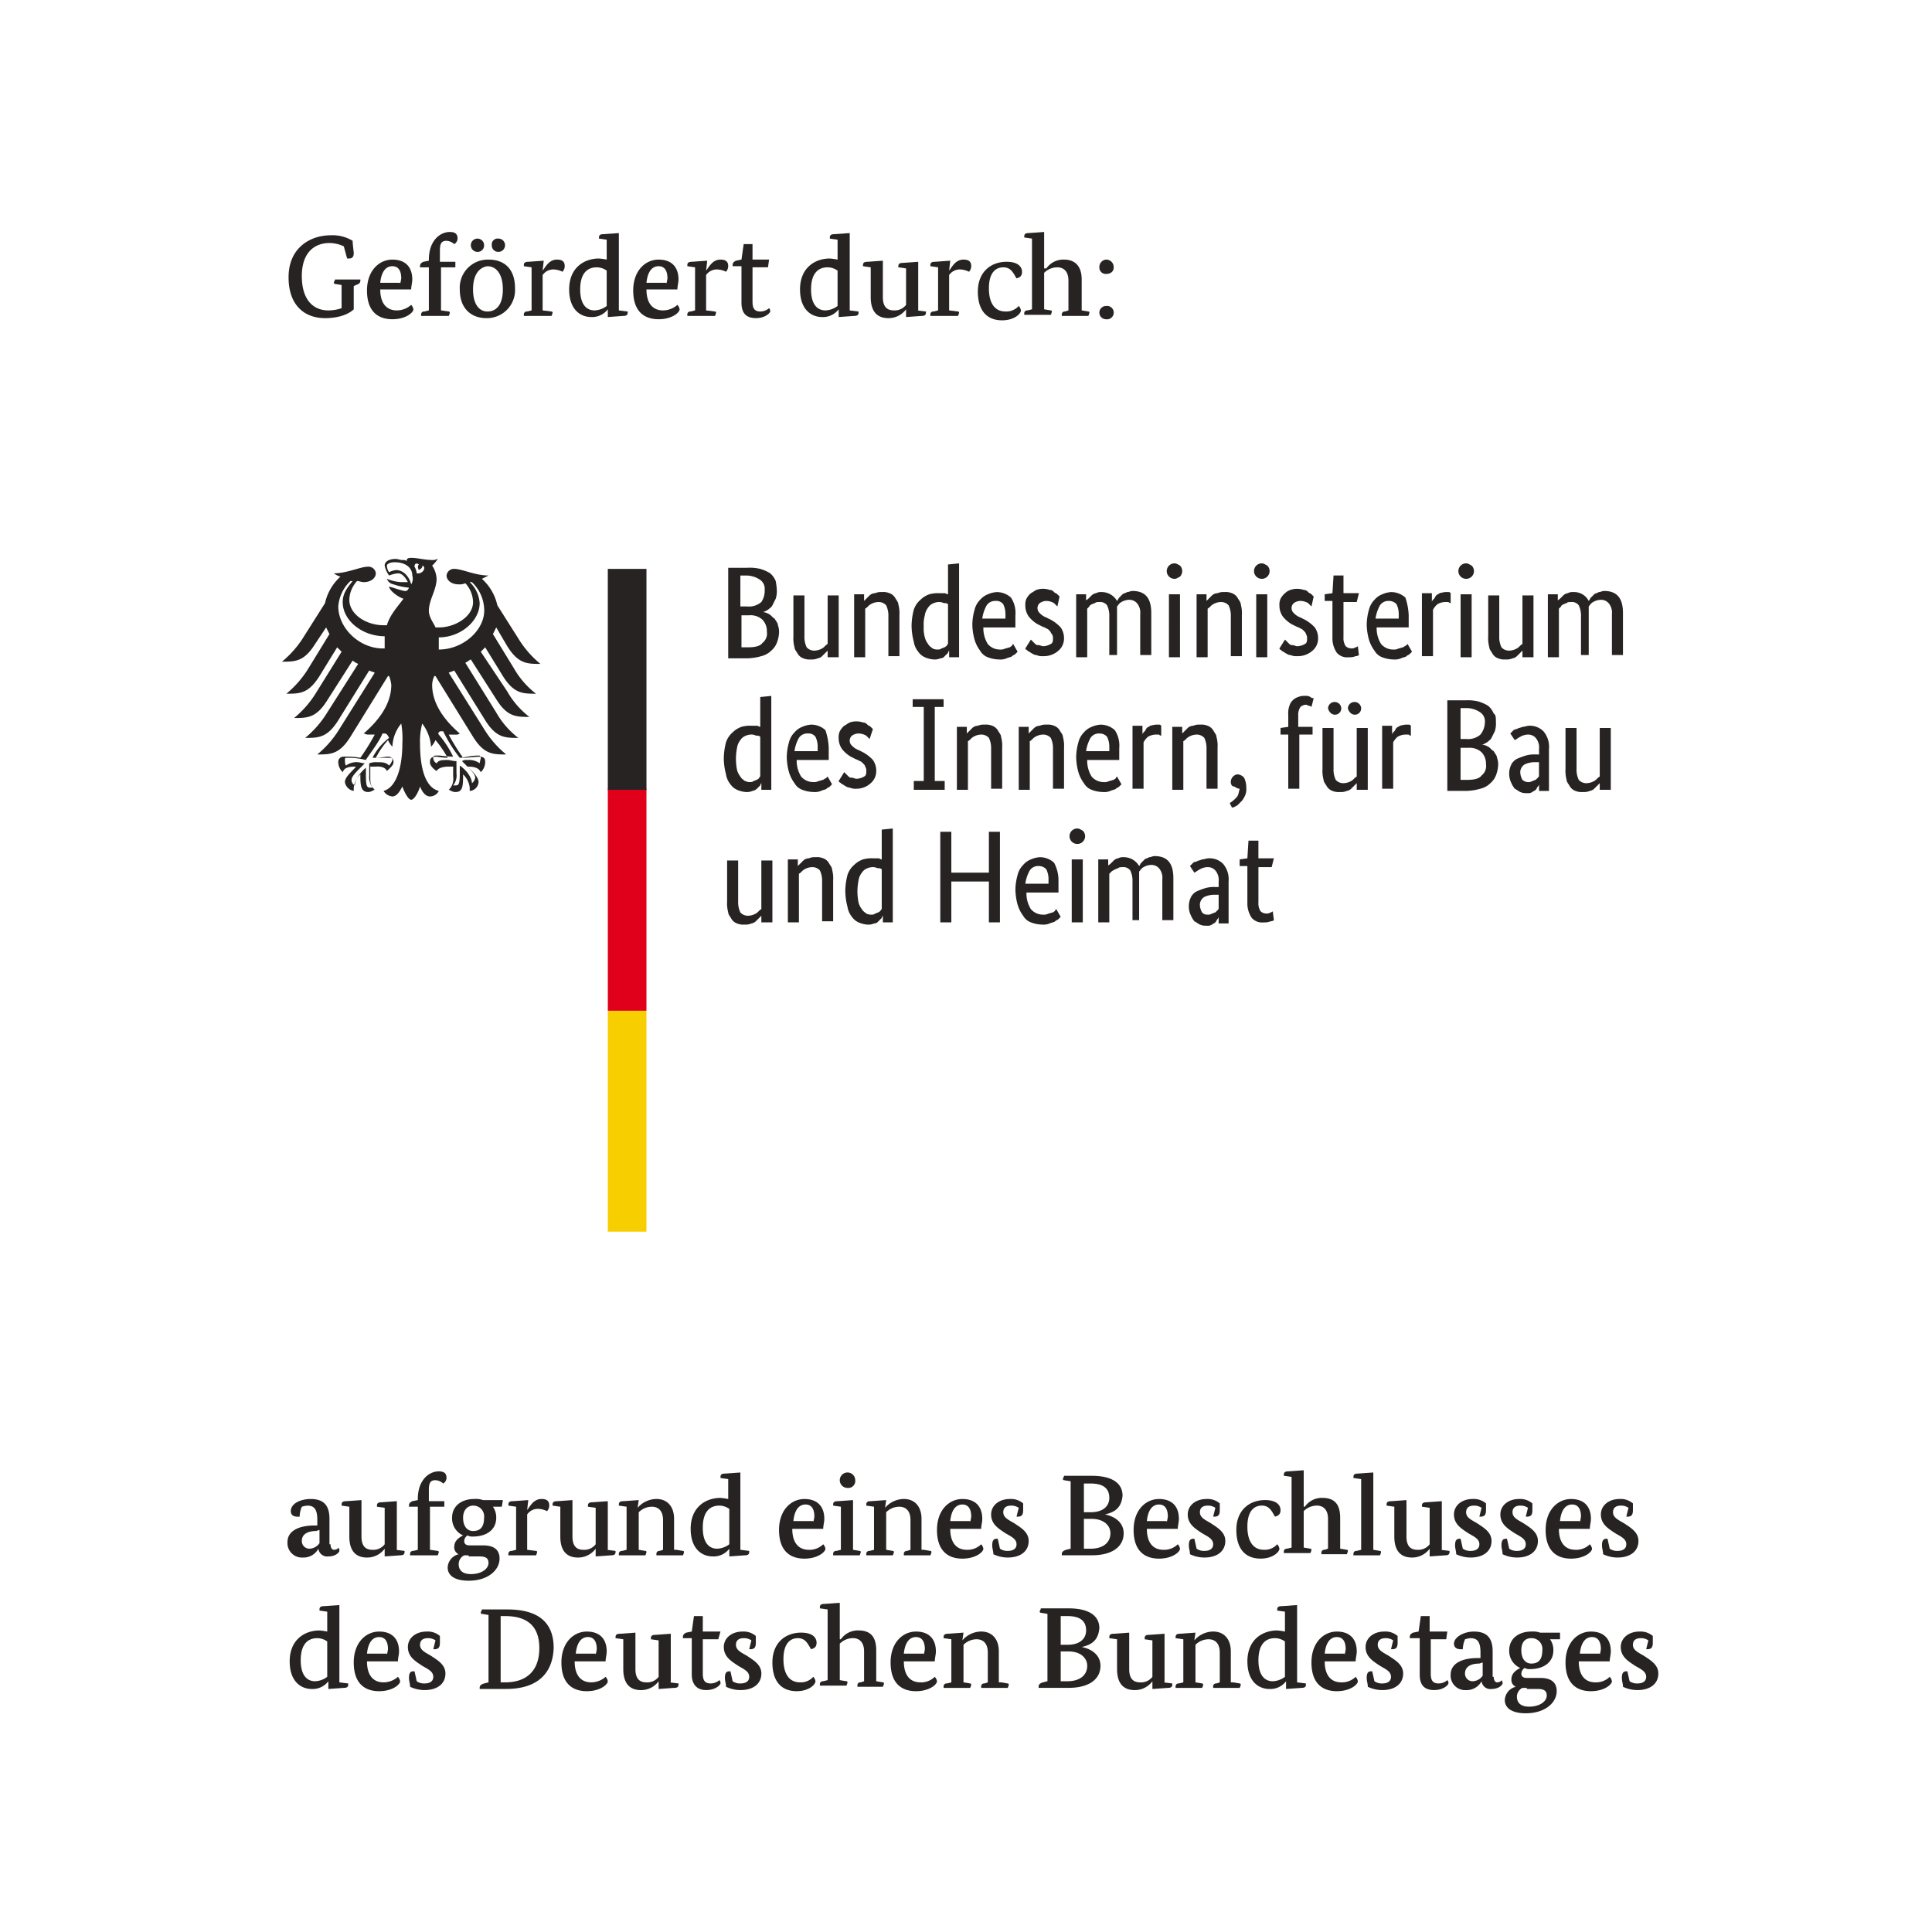 <svg xmlns="http://www.w3.org/2000/svg" xmlns:xlink="http://www.w3.org/1999/xlink" viewBox="7966 2660 400 400">
  <defs>
    <style>
      .cls-1 {
        clip-path: url(#clip-BMI-Förderer-Logo);
      }

      .cls-2 {
        fill: #282323;
      }

      .cls-3 {
        fill: #f7cf00;
      }

      .cls-4 {
        fill: #e1001c;
      }
    </style>
    <clipPath id="clip-BMI-Förderer-Logo">
      <rect x="7966" y="2660" width="400" height="400"/>
    </clipPath>
  </defs>
  <g id="BMI-Förderer-Logo" class="cls-1">
    <g id="Gruppe_2922" data-name="Gruppe 2922" transform="translate(7972 2660)">
      <path id="Pfad_4542" data-name="Pfad 4542" class="cls-2" d="M34.935,23.587a7.02,7.02,0,0,0-2.973-.686c-2.973,0-5.718,1.83-5.718,6.861,0,4.8,2.287,7.09,5.489,7.09a8.53,8.53,0,0,0,2.744-.457v-4.8l-1.372-.229a.224.224,0,0,1-.229-.229c0-.229.229-.457.229-.686h5.26v.229c0,.457-.229.686-.915.915l-.457.229v4.8c-.686.686-2.516,1.83-5.946,1.83-4.117,0-7.547-2.516-7.547-8.462,0-6.175,4.574-8.691,8.691-8.691a7.955,7.955,0,0,1,4.574,1.144c0,.686.229,2.287.229,2.516,0,.686-.229,1.144-.915,1.144h-.457l-.686-2.516" transform="translate(30.245 27.414)"/>
      <path id="Pfad_4543" data-name="Pfad 4543" class="cls-2" d="M33.344,29.675c0,2.973,1.372,4.345,3.431,4.345a4.509,4.509,0,0,0,2.973-1.144,1.734,1.734,0,0,1,.457.915c0,.686-1.6,2.058-4.345,2.058-2.973,0-5.26-1.6-5.26-5.946,0-4.117,2.516-6.4,5.26-6.4s4.117,1.6,4.117,4.117c0,.686-.229,1.372-.229,2.058Zm4.117-1.144a9.906,9.906,0,0,0,.229-1.144c0-1.372-.457-2.516-1.83-2.516s-2.287,1.144-2.516,3.431h4.117" transform="translate(39.383 30.245)"/>
      <path id="Pfad_4544" data-name="Pfad 4544" class="cls-2" d="M42.718,28.318H39.745v8.919l1.6.229a.224.224,0,0,1,.229.229,2.3,2.3,0,0,1-.229.686H35.629v-.229a.606.606,0,0,1,.686-.686l.915-.229V28.318H35.4V28.09c0-.457.229-.686.686-.915l1.144-.229v-.229C37.23,22.83,39.517,21,41.575,21c1.144,0,1.6.457,1.6,1.372a1.426,1.426,0,0,1-.686,1.144,2.614,2.614,0,0,0-1.6-.686c-1.144,0-1.372.686-1.372,2.058v2.287h3.2v1.144" transform="translate(45.561 27.027)"/>
      <path id="Pfad_4545" data-name="Pfad 4545" class="cls-2" d="M50.435,31.892a5.818,5.818,0,0,1-5.946,6.175c-2.973,0-5.489-1.83-5.489-5.946a5.818,5.818,0,0,1,5.946-6.175c3.2,0,5.489,1.83,5.489,5.946Zm-7.776-7.547a1.372,1.372,0,1,1,1.372-1.372,1.318,1.318,0,0,1-1.372,1.372Zm-.915,7.776c0,3.2,1.372,4.574,2.973,4.574,1.83,0,3.2-1.372,3.2-4.574s-1.372-4.8-3.2-4.8c-1.6.229-2.973,1.6-2.973,4.8ZM47,24.344a1.318,1.318,0,0,1-1.372-1.372A1.213,1.213,0,0,1,47,21.6a1.372,1.372,0,0,1,0,2.744" transform="translate(50.194 27.8)"/>
      <path id="Pfad_4546" data-name="Pfad 4546" class="cls-2" d="M48.688,25.787h0c.686-.915,1.372-2.287,2.973-2.287,1.144,0,1.6.457,1.6,1.372a1.747,1.747,0,0,1-.457,1.144,4.512,4.512,0,0,0-1.6-.457A2.677,2.677,0,0,0,48.688,26.7V34.02l1.83.229a.224.224,0,0,1,.229.229,2.3,2.3,0,0,1-.229.686H44.8v-.229a.606.606,0,0,1,.686-.686l.915-.229V25.1l-1.6-.229v-.229c0-.457.229-.686.915-.686l3.2-.229-.229,2.058" transform="translate(57.659 30.245)"/>
      <path id="Pfad_4547" data-name="Pfad 4547" class="cls-2" d="M59.192,37.109l1.83.229v.229c0,.457-.229.686-.915.686l-3.2.229v-1.6h0a4.074,4.074,0,0,1-3.431,1.6c-2.287,0-4.574-1.6-4.574-5.718,0-4.574,3.2-6.4,6.175-6.4a12.9,12.9,0,0,1,1.6.229V22.472l-1.6-.229v-.229c0-.457.229-.686.915-.686l3.2-.229V37.109Zm-2.516-8.233a3.559,3.559,0,0,0-2.058-.686c-2.058,0-3.431,1.372-3.431,4.574s1.372,4.345,2.973,4.345a4.419,4.419,0,0,0,2.516-.915V28.876" transform="translate(62.935 27.156)"/>
      <path id="Pfad_4548" data-name="Pfad 4548" class="cls-2" d="M57.444,29.675c0,2.973,1.372,4.345,3.431,4.345a4.509,4.509,0,0,0,2.973-1.144,1.734,1.734,0,0,1,.457.915c0,.686-1.6,2.058-4.345,2.058-2.973,0-5.26-1.6-5.26-5.946,0-4.117,2.516-6.4,5.26-6.4s4.117,1.6,4.117,4.117c0,.686-.229,1.372-.229,2.058Zm4.117-1.144a9.9,9.9,0,0,0,.229-1.144c0-1.372-.457-2.516-1.83-2.516s-2.287,1.144-2.516,3.431h4.117" transform="translate(70.4 30.245)"/>
      <path id="Pfad_4549" data-name="Pfad 4549" class="cls-2" d="M63.488,25.787h0c.686-.915,1.372-2.287,2.973-2.287,1.144,0,1.6.457,1.6,1.372a1.747,1.747,0,0,1-.457,1.144,4.512,4.512,0,0,0-1.6-.457A2.677,2.677,0,0,0,63.488,26.7V34.02l1.83.229a.224.224,0,0,1,.229.229,2.3,2.3,0,0,1-.229.686H59.6v-.229a.606.606,0,0,1,.686-.686l.915-.229V25.1l-1.6-.229v-.229c0-.457.229-.686.915-.686l3.2-.229-.229,2.058" transform="translate(76.706 30.245)"/>
      <path id="Pfad_4550" data-name="Pfad 4550" class="cls-2" d="M71.018,26.9h-3.2v7.09c0,1.144.229,2.058,1.6,2.058a2.76,2.76,0,0,0,1.83-.686.84.84,0,0,1,.229.686c0,.229-.915,1.372-2.973,1.372-2.287,0-2.973-1.372-2.973-3.2V26.674H63.7v-.229c0-.457.229-.686.686-.915L65.53,25.3l.457-3.2h1.83v3.2h3.431l-.229,1.6" transform="translate(81.983 28.443)"/>
      <path id="Pfad_4551" data-name="Pfad 4551" class="cls-2" d="M80.092,37.109l1.83.229v.229c0,.457-.229.686-.915.686l-3.2.229v-1.6h0a4.074,4.074,0,0,1-3.431,1.6c-2.287,0-4.574-1.6-4.574-5.718,0-4.574,3.2-6.4,6.175-6.4a12.9,12.9,0,0,1,1.6.229V22.472l-1.6-.229v-.229c0-.457.229-.686.915-.686l3.2-.229V37.109Zm-2.516-8.233a3.559,3.559,0,0,0-2.058-.686c-2.058,0-3.431,1.372-3.431,4.574s1.372,4.345,2.973,4.345a4.419,4.419,0,0,0,2.516-.915V28.876" transform="translate(89.834 27.156)"/>
      <path id="Pfad_4552" data-name="Pfad 4552" class="cls-2" d="M86.706,33.892l1.83.229v.229c0,.457-.229.686-.915.686l-3.2.229v-1.6h0a4.5,4.5,0,0,1-3.659,1.83c-2.516,0-3.659-1.6-3.659-4.345V24.972l-1.6-.229v-.229c0-.457.229-.686.915-.686l3.2-.229v7.547c0,2.287,1.144,2.744,2.287,2.744a2.951,2.951,0,0,0,2.516-1.144V25.2l-1.6-.229v-.229c0-.457.229-.686.915-.686l3.2-.229V33.892" transform="translate(97.17 30.374)"/>
      <path id="Pfad_4553" data-name="Pfad 4553" class="cls-2" d="M85.488,25.787h0c.686-.915,1.372-2.287,2.973-2.287,1.144,0,1.6.457,1.6,1.372a1.747,1.747,0,0,1-.457,1.144,4.512,4.512,0,0,0-1.6-.457A2.677,2.677,0,0,0,85.488,26.7V34.02l1.83.229a.224.224,0,0,1,.229.229,2.3,2.3,0,0,1-.229.686H81.6v-.229a.606.606,0,0,1,.686-.686l.915-.229V25.1l-1.6-.229v-.229c0-.457.229-.686.915-.686l3.2-.229-.229,2.058" transform="translate(105.021 30.245)"/>
      <path id="Pfad_4554" data-name="Pfad 4554" class="cls-2" d="M91.16,24.844c-1.6,0-2.973,1.144-2.973,4.345,0,2.973,1.143,4.8,3.431,4.8a3.427,3.427,0,0,0,2.744-1.144,1.734,1.734,0,0,1,.457.915c0,.686-1.372,2.058-3.888,2.058-3.2,0-5.031-2.058-5.031-5.946,0-4.117,2.744-6.175,5.946-6.175,2.744,0,3.2,1.372,3.2,2.058S94.819,26.9,93.9,27.131c-.686-1.143-1.143-2.287-2.744-2.287" transform="translate(110.555 30.502)"/>
      <path id="Pfad_4555" data-name="Pfad 4555" class="cls-2" d="M94.674,28.547h0a4.288,4.288,0,0,1,3.659-1.83c2.287,0,3.659,1.372,3.659,4.117v6.4l1.372.229a.224.224,0,0,1,.229.229,2.3,2.3,0,0,1-.229.686H97.876v-.229a.606.606,0,0,1,.686-.686l.686-.229V31.063c0-2.058-1.144-2.744-2.287-2.744a3.851,3.851,0,0,0-2.744,1.144v7.547l1.372.229a.224.224,0,0,1,.229.229,2.3,2.3,0,0,1-.229.686H90.1v-.229a.606.606,0,0,1,.686-.686l.915-.229V22.372l-1.6-.229v-.229c0-.457.229-.686.915-.686l3.2-.229v7.547" transform="translate(115.961 27.027)"/>
      <path id="Pfad_4556" data-name="Pfad 4556" class="cls-2" d="M98.272,26.473A1.318,1.318,0,0,1,96.9,25.1a1.529,1.529,0,0,1,1.372-1.6,1.563,1.563,0,0,1,1.6,1.6c0,.915-.686,1.372-1.6,1.372Zm0,9.377a1.372,1.372,0,1,1,0-2.744,1.389,1.389,0,1,1,0,2.744" transform="translate(124.712 30.245)"/>
      <path id="Pfad_4557" data-name="Pfad 4557" class="cls-2" d="M32.319,145.077c0,.915.457,1.143.686,1.143.457,0,.915-.229.915-.457a.84.84,0,0,1,.229.686c0,.229-.686,1.144-2.287,1.144a1.822,1.822,0,0,1-2.058-1.6h0a3.49,3.49,0,0,1-3.2,1.83,3,3,0,0,1-3.2-3.2c0-2.516,2.744-3.431,5.489-3.431h.686v-1.143c0-2.287-.686-2.973-2.058-2.973a4.652,4.652,0,0,0-1.144.229,5.462,5.462,0,0,0-.457,2.058h-.457c-.915,0-1.372-.457-1.372-1.144,0-1.6,2.058-2.516,4.117-2.516,2.744,0,3.888,1.372,3.888,4.117v5.26Zm-2.973-2.744c-1.83,0-2.973.686-2.973,2.058a1.563,1.563,0,0,0,1.6,1.6,2.626,2.626,0,0,0,2.058-1.144V142.1l-.686.229" transform="translate(30.116 174.649)"/>
      <path id="Pfad_4558" data-name="Pfad 4558" class="cls-2" d="M39.506,146.092l1.83.229v.229c0,.457-.229.686-.915.686l-3.2.229v-1.6h0a4.5,4.5,0,0,1-3.659,1.83c-2.516,0-3.659-1.6-3.659-4.345v-6.175l-1.6-.229v-.229c0-.457.229-.686.915-.686l3.2-.229v7.547c0,2.287,1.144,2.744,2.287,2.744a2.951,2.951,0,0,0,2.516-1.143V137.4l-1.6-.229v-.229c0-.457.229-.686.915-.686l3.2-.229v10.063" transform="translate(36.423 174.777)"/>
      <path id="Pfad_4559" data-name="Pfad 4559" class="cls-2" d="M41.718,140.518H38.745v8.919l1.6.229a.224.224,0,0,1,.229.229,2.3,2.3,0,0,1-.229.686H34.629v-.229a.606.606,0,0,1,.686-.686l.915-.229v-8.919H34.4v-.229c0-.457.229-.686.686-.915l1.144-.229v-.229c0-3.888,2.287-5.718,4.345-5.718,1.144,0,1.6.457,1.6,1.372a1.426,1.426,0,0,1-.686,1.144,2.614,2.614,0,0,0-1.6-.686c-1.144,0-1.372.686-1.372,2.058v2.287h3.2v1.144" transform="translate(44.274 171.431)"/>
      <path id="Pfad_4560" data-name="Pfad 4560" class="cls-2" d="M49.106,137.3h-1.83a3.864,3.864,0,0,1,.686,2.287c0,2.516-2.058,3.888-4.8,3.888a2.062,2.062,0,0,1-1.144-.229,1.426,1.426,0,0,0-.686,1.143c0,.686.457.915,1.144.915h2.744q3.431,0,3.431,2.744c0,2.287-2.287,4.574-6.4,4.574-2.973,0-4.345-1.144-4.345-2.744a2.966,2.966,0,0,1,2.287-2.744h0a1.531,1.531,0,0,1-.915-1.6c0-1.372,1.372-2.058,1.83-2.287h0a3.834,3.834,0,0,1-2.287-3.659c0-2.516,2.058-3.888,4.574-3.888a4.458,4.458,0,0,1,1.83.229h4.117l-.229,1.372Zm-6.861,10.063h-.915a2.037,2.037,0,0,0-1.144,1.83c0,1.144.686,2.058,2.516,2.058,2.287,0,3.659-1.143,3.659-2.287,0-.915-.457-1.372-1.83-1.372H42.245ZM41.1,139.588c0,1.83.915,2.744,2.058,2.744,1.372,0,2.287-.686,2.287-2.744a2.23,2.23,0,0,0-2.287-2.516c-.915,0-2.058.686-2.058,2.516" transform="translate(48.778 174.649)"/>
      <path id="Pfad_4561" data-name="Pfad 4561" class="cls-2" d="M47.288,137.987h0c.686-.915,1.372-2.287,2.973-2.287,1.144,0,1.6.457,1.6,1.372a1.747,1.747,0,0,1-.457,1.144,4.512,4.512,0,0,0-1.6-.457,2.677,2.677,0,0,0-2.516,1.143v7.318l1.83.229a.224.224,0,0,1,.229.229,2.3,2.3,0,0,1-.229.686H43.4v-.229a.606.606,0,0,1,.686-.686L45,146.22V137.3l-1.6-.229v-.229c0-.457.229-.686.915-.686l3.2-.229-.229,2.058" transform="translate(55.857 174.649)"/>
      <path id="Pfad_4562" data-name="Pfad 4562" class="cls-2" d="M58.606,146.092l1.83.229v.229c0,.457-.229.686-.915.686l-3.2.229v-1.6h0a4.5,4.5,0,0,1-3.659,1.83c-2.516,0-3.659-1.6-3.659-4.345v-6.175l-1.6-.229v-.229c0-.457.229-.686.915-.686l3.2-.229v7.547c0,2.287,1.144,2.744,2.287,2.744a2.951,2.951,0,0,0,2.516-1.143V137.4l-1.6-.229v-.229c0-.457.229-.686.915-.686l3.2-.229v10.063" transform="translate(61.005 174.777)"/>
      <path id="Pfad_4563" data-name="Pfad 4563" class="cls-2" d="M65.293,146.22l1.372.229a.224.224,0,0,1,.229.229,2.3,2.3,0,0,1-.229.686H61.176v-.229a.606.606,0,0,1,.686-.686l.686-.229v-6.175c0-2.058-1.144-2.744-2.287-2.744a3.852,3.852,0,0,0-2.744,1.144v7.776l1.372.229a.224.224,0,0,1,.229.229,2.3,2.3,0,0,1-.229.686H53.4v-.229a.606.606,0,0,1,.686-.686L55,146.22V137.3l-1.6-.229v-.229c0-.457.229-.686.915-.686l3.2-.229-.229,1.6h0a5.2,5.2,0,0,1,3.888-1.83c2.287,0,3.659,1.6,3.659,4.117v6.4" transform="translate(68.727 174.649)"/>
      <path id="Pfad_4564" data-name="Pfad 4564" class="cls-2" d="M70.192,149.309l1.83.229v.229c0,.457-.229.686-.915.686l-3.2.229v-1.6h0a4.074,4.074,0,0,1-3.431,1.6c-2.287,0-4.574-1.6-4.574-5.718,0-4.574,3.2-6.4,6.175-6.4a12.9,12.9,0,0,1,1.6.229v-4.117l-1.6-.229v-.229c0-.457.229-.686.915-.686l3.2-.229v16.009ZM67.9,140.847a3.559,3.559,0,0,0-2.058-.686c-2.058,0-3.431,1.372-3.431,4.574s1.372,4.345,2.973,4.345a4.419,4.419,0,0,0,2.516-.915v-7.318" transform="translate(77.093 171.56)"/>
      <path id="Pfad_4565" data-name="Pfad 4565" class="cls-2" d="M70.644,141.875c0,2.973,1.372,4.345,3.431,4.345a4.028,4.028,0,0,0,2.973-1.143,1.734,1.734,0,0,1,.457.915c0,.686-1.6,2.058-4.345,2.058-2.973,0-5.26-1.6-5.26-5.946,0-4.117,2.516-6.4,5.26-6.4s4.117,1.6,4.117,4.117c0,.686-.229,1.372-.229,2.058h-6.4ZM74.99,140.5a9.908,9.908,0,0,0,.229-1.144c0-1.372-.457-2.516-1.83-2.516s-2.287,1.144-2.516,3.431H74.99" transform="translate(87.389 174.649)"/>
      <path id="Pfad_4566" data-name="Pfad 4566" class="cls-2" d="M76.917,149.309l1.372.229a.224.224,0,0,1,.229.229,2.3,2.3,0,0,1-.229.686H72.8v-.229a.606.606,0,0,1,.686-.686l.915-.229V140.39l-1.6-.229v-.229c0-.457.229-.686.915-.686l3.2-.229v10.292ZM75.773,136.5a1.6,1.6,0,1,1,1.6-1.6,1.445,1.445,0,0,1-1.6,1.6" transform="translate(93.695 171.56)"/>
      <path id="Pfad_4567" data-name="Pfad 4567" class="cls-2" d="M87.692,146.22l1.372.229a.224.224,0,0,1,.229.229,2.3,2.3,0,0,1-.229.686H83.576v-.229a.606.606,0,0,1,.686-.686l.686-.229v-6.175c0-2.058-1.144-2.744-2.287-2.744a3.851,3.851,0,0,0-2.744,1.144v7.776l1.372.229a.224.224,0,0,1,.229.229,2.3,2.3,0,0,1-.229.686H75.8v-.229a.606.606,0,0,1,.686-.686l.915-.229V137.3l-1.6-.229v-.229c0-.457.229-.686.915-.686l3.2-.229-.229,1.6h0a5.205,5.205,0,0,1,3.888-1.83c2.287,0,3.659,1.6,3.659,4.117v6.4" transform="translate(97.556 174.649)"/>
      <path id="Pfad_4568" data-name="Pfad 4568" class="cls-2" d="M84.944,141.875c0,2.973,1.372,4.345,3.431,4.345a4.028,4.028,0,0,0,2.973-1.143,1.734,1.734,0,0,1,.457.915c0,.686-1.6,2.058-4.345,2.058-2.973,0-5.26-1.6-5.26-5.946,0-4.117,2.516-6.4,5.26-6.4s4.117,1.6,4.117,4.117c0,.686-.229,1.372-.229,2.058h-6.4Zm4.117-1.372a9.908,9.908,0,0,0,.229-1.144c0-1.372-.457-2.516-1.83-2.516s-2.287,1.144-2.516,3.431h4.117" transform="translate(105.793 174.649)"/>
      <path id="Pfad_4569" data-name="Pfad 4569" class="cls-2" d="M92.818,137.53a2.666,2.666,0,0,0-1.6-.457c-.686,0-1.6.229-1.6,1.372s1.144,1.6,2.287,2.287c1.372.915,2.973,1.83,2.973,3.659,0,2.058-1.6,3.431-4.345,3.431a7.02,7.02,0,0,1-2.973-.686c0-.686-.229-1.144-.229-1.83,0-.915.229-1.372.915-1.372h.229l.457,2.058a2.665,2.665,0,0,0,1.6.457c1.144,0,1.83-.457,1.83-1.372,0-1.144-1.144-1.6-2.287-2.287-1.372-.915-2.973-1.83-2.973-3.888,0-1.83,1.6-3.2,3.888-3.2a3.867,3.867,0,0,1,2.744.915v1.372c0,.915-.229,1.372-1.144,1.372H92.36l.457-1.83" transform="translate(112.1 174.649)"/>
      <path id="Pfad_4570" data-name="Pfad 4570" class="cls-2" d="M102.419,141.6h0c2.287.457,3.888,1.83,3.888,3.888,0,2.744-2.287,4.574-6.632,4.574H93.5v-.229c0-.457.229-.686.915-.915l.915-.229V134.743l-1.372-.229a.224.224,0,0,1-.229-.229c0-.229.229-.457.229-.686h5.718c4.345,0,6.4,1.6,6.4,4.117-.229,2.516-1.6,3.431-3.659,3.888Zm-2.973-6.4H98.074v5.946h1.372c2.744,0,3.888-1.372,3.888-2.973,0-2.058-1.372-2.973-3.888-2.973Zm.229,7.318h-1.6v6.175h1.372c2.744,0,4.117-1.372,4.117-3.2,0-1.6-1.372-2.973-3.888-2.973" transform="translate(120.336 171.946)"/>
      <path id="Pfad_4571" data-name="Pfad 4571" class="cls-2" d="M102.744,141.875c0,2.973,1.372,4.345,3.431,4.345a4.028,4.028,0,0,0,2.973-1.143,1.734,1.734,0,0,1,.457.915c0,.686-1.6,2.058-4.345,2.058-2.973,0-5.26-1.6-5.26-5.946,0-4.117,2.516-6.4,5.26-6.4s4.117,1.6,4.117,4.117c0,.686-.229,1.372-.229,2.058h-6.4Zm4.117-1.372a9.908,9.908,0,0,0,.229-1.144c0-1.372-.457-2.516-1.83-2.516s-2.287,1.144-2.516,3.431h4.117" transform="translate(128.702 174.649)"/>
      <path id="Pfad_4572" data-name="Pfad 4572" class="cls-2" d="M110.618,137.53a2.665,2.665,0,0,0-1.6-.457c-.686,0-1.6.229-1.6,1.372s1.143,1.6,2.287,2.287c1.372.915,2.973,1.83,2.973,3.659,0,2.058-1.6,3.431-4.345,3.431a7.02,7.02,0,0,1-2.973-.686c0-.686-.229-1.144-.229-1.83,0-.915.229-1.372.915-1.372h.229l.457,2.058a2.665,2.665,0,0,0,1.6.457c1.144,0,1.83-.457,1.83-1.372,0-1.144-1.144-1.6-2.287-2.287-1.372-.915-2.973-1.83-2.973-3.888,0-1.83,1.6-3.2,3.888-3.2a3.867,3.867,0,0,1,2.744.915v1.372c0,.915-.229,1.372-1.144,1.372h-.229l.457-1.83" transform="translate(135.009 174.649)"/>
      <path id="Pfad_4573" data-name="Pfad 4573" class="cls-2" d="M114.56,136.943c-1.6,0-2.973,1.144-2.973,4.345,0,2.973,1.144,4.8,3.431,4.8a3.427,3.427,0,0,0,2.744-1.144,1.734,1.734,0,0,1,.457.915c0,.686-1.372,2.058-3.888,2.058-3.2,0-5.031-2.058-5.031-5.946,0-4.117,2.744-6.175,5.946-6.175,2.744,0,3.2,1.372,3.2,2.058s-.229,1.143-1.143,1.372c-.686-1.143-1.143-2.287-2.744-2.287" transform="translate(140.671 174.777)"/>
      <path id="Pfad_4574" data-name="Pfad 4574" class="cls-2" d="M117.945,140.647h0a4.288,4.288,0,0,1,3.659-1.83c2.516,0,3.659,1.372,3.659,4.117v6.4l1.372.229a.224.224,0,0,1,.229.229,2.3,2.3,0,0,1-.229.686h-5.26v-.229a.606.606,0,0,1,.686-.686l.686-.229v-6.175c0-2.058-1.143-2.744-2.287-2.744a3.852,3.852,0,0,0-2.744,1.144v7.547l1.372.229a.224.224,0,0,1,.229.229,2.3,2.3,0,0,1-.229.686H113.6v-.229a.606.606,0,0,1,.686-.686l.915-.229V134.472l-1.6-.229v-.229c0-.457.229-.686.915-.686l3.2-.229v7.547" transform="translate(146.206 171.302)"/>
      <path id="Pfad_4575" data-name="Pfad 4575" class="cls-2" d="M124.017,149.309l1.372.229a.224.224,0,0,1,.229.229,2.3,2.3,0,0,1-.229.686H119.9v-.229a.606.606,0,0,1,.686-.686l.915-.229V134.672l-1.6-.229v-.229c0-.457.229-.686.915-.686l3.2-.229v16.009" transform="translate(154.314 171.56)"/>
      <path id="Pfad_4576" data-name="Pfad 4576" class="cls-2" d="M134.106,146.092l1.83.229v.229c0,.457-.229.686-.915.686l-3.2.229v-1.6h0a4.5,4.5,0,0,1-3.659,1.83c-2.516,0-3.659-1.6-3.659-4.345v-6.175l-1.6-.229v-.229c0-.457.229-.686.915-.686l3.2-.229v7.547c0,2.287,1.143,2.744,2.287,2.744a2.951,2.951,0,0,0,2.516-1.143V137.4l-1.6-.229v-.229c0-.457.229-.686.915-.686l3.2-.229v10.063" transform="translate(158.175 174.777)"/>
      <path id="Pfad_4577" data-name="Pfad 4577" class="cls-2" d="M134.718,137.53a2.665,2.665,0,0,0-1.6-.457c-.686,0-1.6.229-1.6,1.372s1.144,1.6,2.287,2.287c1.372.915,2.973,1.83,2.973,3.659,0,2.058-1.6,3.431-4.345,3.431a7.02,7.02,0,0,1-2.973-.686c0-.686-.229-1.144-.229-1.83,0-.915.229-1.372.915-1.372h.229l.457,2.058a2.665,2.665,0,0,0,1.6.457c1.143,0,1.83-.457,1.83-1.372,0-1.144-1.143-1.6-2.287-2.287C130.6,141.875,129,140.96,129,138.9c0-1.83,1.6-3.2,3.888-3.2a3.867,3.867,0,0,1,2.744.915v1.372c0,.915-.229,1.372-1.143,1.372h-.229l.457-1.83" transform="translate(166.026 174.649)"/>
      <path id="Pfad_4578" data-name="Pfad 4578" class="cls-2" d="M138.918,137.53a2.666,2.666,0,0,0-1.6-.457c-.686,0-1.6.229-1.6,1.372s1.144,1.6,2.287,2.287c1.372.915,2.973,1.83,2.973,3.659,0,2.058-1.6,3.431-4.345,3.431a7.02,7.02,0,0,1-2.973-.686c0-.686-.229-1.144-.229-1.83,0-.915.229-1.372.915-1.372h.229l.457,2.058a2.665,2.665,0,0,0,1.6.457c1.144,0,1.83-.457,1.83-1.372,0-1.144-1.144-1.6-2.287-2.287-1.372-.915-2.973-1.83-2.973-3.888,0-1.83,1.6-3.2,3.888-3.2a3.867,3.867,0,0,1,2.744.915v1.372c0,.915-.229,1.372-1.144,1.372h-.229l.457-1.83" transform="translate(171.431 174.649)"/>
      <path id="Pfad_4579" data-name="Pfad 4579" class="cls-2" d="M140.044,141.875c0,2.973,1.372,4.345,3.431,4.345a4.028,4.028,0,0,0,2.973-1.143,1.734,1.734,0,0,1,.457.915c0,.686-1.6,2.058-4.345,2.058-2.973,0-5.26-1.6-5.26-5.946,0-4.117,2.516-6.4,5.26-6.4s4.117,1.6,4.117,4.117c0,.686-.229,1.372-.229,2.058h-6.4Zm4.345-1.372a9.907,9.907,0,0,0,.229-1.144c0-1.372-.457-2.516-1.83-2.516s-2.287,1.144-2.516,3.431h4.117" transform="translate(176.708 174.649)"/>
      <path id="Pfad_4580" data-name="Pfad 4580" class="cls-2" d="M148.018,137.53a2.666,2.666,0,0,0-1.6-.457c-.686,0-1.6.229-1.6,1.372s1.144,1.6,2.287,2.287c1.372.915,2.973,1.83,2.973,3.659,0,2.058-1.6,3.431-4.345,3.431a7.02,7.02,0,0,1-2.973-.686c0-.686-.229-1.144-.229-1.83,0-.915.229-1.372.915-1.372h.229l.457,2.058a2.665,2.665,0,0,0,1.6.457c1.144,0,1.83-.457,1.83-1.372,0-1.144-1.144-1.6-2.287-2.287-1.372-.915-2.973-1.83-2.973-3.888,0-1.83,1.6-3.2,3.888-3.2a3.867,3.867,0,0,1,2.744.915v1.372c0,.915-.229,1.372-1.144,1.372h-.229l.457-1.83" transform="translate(183.143 174.649)"/>
      <path id="Pfad_4581" data-name="Pfad 4581" class="cls-2" d="M33.892,161.309l1.83.229v.229c0,.457-.229.686-.915.686l-3.2.229v-1.6h0a4.074,4.074,0,0,1-3.431,1.6c-2.287,0-4.574-1.6-4.574-5.718,0-4.574,3.2-6.4,6.175-6.4a12.9,12.9,0,0,1,1.6.229v-4.117l-1.6-.229v-.229c0-.457.229-.686.915-.686l3.2-.229v16.009Zm-2.516-8.462a3.559,3.559,0,0,0-2.058-.686c-2.058,0-3.431,1.372-3.431,4.574s1.372,4.345,2.973,4.345a4.419,4.419,0,0,0,2.516-.915v-7.318" transform="translate(30.374 187.004)"/>
      <path id="Pfad_4582" data-name="Pfad 4582" class="cls-2" d="M32.144,153.875c0,2.973,1.372,4.345,3.431,4.345a4.509,4.509,0,0,0,2.973-1.143,1.734,1.734,0,0,1,.457.915c0,.686-1.6,2.058-4.345,2.058-2.973,0-5.26-1.6-5.26-5.946,0-4.117,2.516-6.4,5.26-6.4s4.117,1.6,4.117,4.117c0,.686-.229,1.372-.229,2.058h-6.4Zm4.117-1.372a9.9,9.9,0,0,0,.229-1.144c0-1.372-.457-2.516-1.83-2.516s-2.287,1.144-2.516,3.431h4.117" transform="translate(37.838 190.093)"/>
      <path id="Pfad_4583" data-name="Pfad 4583" class="cls-2" d="M40.018,149.53a2.666,2.666,0,0,0-1.6-.457c-.686,0-1.6.229-1.6,1.372s1.144,1.6,2.287,2.287c1.372.915,2.973,1.83,2.973,3.659,0,2.058-1.6,3.431-4.345,3.431a7.02,7.02,0,0,1-2.973-.686c0-.686-.229-1.144-.229-1.83,0-.915.229-1.372.915-1.372h.229l.457,2.058a2.666,2.666,0,0,0,1.6.457c1.144,0,1.83-.457,1.83-1.372,0-1.143-1.144-1.6-2.287-2.287-1.372-.915-2.973-1.83-2.973-3.888,0-1.83,1.6-3.2,3.888-3.2a3.867,3.867,0,0,1,2.744.915v1.372c0,.915-.229,1.372-1.144,1.372H39.56l.457-1.83" transform="translate(44.145 190.093)"/>
      <path id="Pfad_4584" data-name="Pfad 4584" class="cls-2" d="M46.289,162.167H40.8v-.229c0-.457.229-.686.915-.915l.915-.229V146.844l-1.372-.229a.224.224,0,0,1-.229-.229c0-.229.229-.457.229-.686h5.26c5.946,0,9.605,2.287,9.605,8-.229,5.718-3.888,8.462-9.834,8.462Zm-.229-15.094h-.915v13.722h.915c4.345,0,7.09-2.287,7.09-7.09,0-4.574-2.516-6.632-7.09-6.632" transform="translate(52.51 187.519)"/>
      <path id="Pfad_4585" data-name="Pfad 4585" class="cls-2" d="M50.944,153.875c0,2.973,1.372,4.345,3.431,4.345a4.509,4.509,0,0,0,2.973-1.143,1.734,1.734,0,0,1,.457.915c0,.686-1.6,2.058-4.345,2.058-2.973,0-5.26-1.6-5.26-5.946,0-4.117,2.516-6.4,5.26-6.4s4.117,1.6,4.117,4.117c0,.686-.229,1.372-.229,2.058h-6.4ZM55.29,152.5a9.9,9.9,0,0,0,.229-1.144c0-1.372-.457-2.516-1.83-2.516s-2.287,1.144-2.516,3.431H55.29" transform="translate(62.034 190.093)"/>
      <path id="Pfad_4586" data-name="Pfad 4586" class="cls-2" d="M64.306,158.092l1.83.229v.229c0,.457-.229.686-.915.686l-3.2.229v-1.6h0a4.5,4.5,0,0,1-3.659,1.83c-2.516,0-3.659-1.6-3.659-4.345v-6.175l-1.6-.229v-.229c0-.457.229-.686.915-.686l3.2-.229v7.547c0,2.287,1.144,2.744,2.287,2.744a2.951,2.951,0,0,0,2.516-1.143V149.4l-1.6-.229v-.229c0-.457.229-.686.915-.686l3.2-.229v10.063" transform="translate(68.341 190.222)"/>
      <path id="Pfad_4587" data-name="Pfad 4587" class="cls-2" d="M66.518,151.1h-3.2v7.09c0,1.144.229,2.058,1.6,2.058a2.76,2.76,0,0,0,1.83-.686.84.84,0,0,1,.229.686c0,.229-.915,1.372-2.973,1.372s-2.973-1.372-2.973-3.2v-7.547H59.2v-.229c0-.457.229-.686.686-.915l1.144-.229.457-3.2h1.83v3.2h3.659l-.457,1.6" transform="translate(76.192 188.291)"/>
      <path id="Pfad_4588" data-name="Pfad 4588" class="cls-2" d="M68.618,149.53a2.665,2.665,0,0,0-1.6-.457c-.686,0-1.6.229-1.6,1.372s1.144,1.6,2.287,2.287c1.372.915,2.973,1.83,2.973,3.659,0,2.058-1.6,3.431-4.345,3.431a7.021,7.021,0,0,1-2.973-.686c0-.686-.229-1.144-.229-1.83,0-.915.229-1.372.915-1.372h.229l.457,2.058a2.666,2.666,0,0,0,1.6.457c1.144,0,1.83-.457,1.83-1.372,0-1.143-1.144-1.6-2.287-2.287-1.372-.915-2.973-1.83-2.973-3.888,0-1.83,1.6-3.2,3.888-3.2a3.867,3.867,0,0,1,2.744.915v1.372c0,.915-.229,1.372-1.144,1.372H68.16l.457-1.83" transform="translate(80.954 190.093)"/>
      <path id="Pfad_4589" data-name="Pfad 4589" class="cls-2" d="M72.56,148.944c-1.6,0-2.973,1.143-2.973,4.345,0,2.973,1.144,4.8,3.431,4.8a3.427,3.427,0,0,0,2.744-1.143,1.734,1.734,0,0,1,.457.915c0,.686-1.372,2.058-3.888,2.058-3.2,0-5.031-2.058-5.031-5.946,0-4.117,2.744-6.175,5.946-6.175,2.744,0,3.2,1.372,3.2,2.058S76.219,151,75.3,151.231c-.686-1.143-1.144-2.287-2.744-2.287" transform="translate(86.617 190.222)"/>
      <path id="Pfad_4590" data-name="Pfad 4590" class="cls-2" d="M75.945,152.647h0a4.288,4.288,0,0,1,3.659-1.83c2.516,0,3.659,1.372,3.659,4.117v6.4l1.372.229a.224.224,0,0,1,.229.229,2.3,2.3,0,0,1-.229.686h-5.26v-.229a.606.606,0,0,1,.686-.686l.686-.229v-6.175c0-2.058-1.144-2.744-2.287-2.744a3.852,3.852,0,0,0-2.744,1.144v7.547l1.372.229a.224.224,0,0,1,.229.229,2.3,2.3,0,0,1-.229.686H71.6v-.229a.606.606,0,0,1,.686-.686l.915-.229V146.472l-1.6-.229v-.229c0-.457.229-.686.915-.686l3.2-.229v7.547" transform="translate(92.151 186.747)"/>
      <path id="Pfad_4591" data-name="Pfad 4591" class="cls-2" d="M80.744,153.875c0,2.973,1.372,4.345,3.431,4.345a4.028,4.028,0,0,0,2.973-1.143,1.734,1.734,0,0,1,.457.915c0,.686-1.6,2.058-4.345,2.058-2.973,0-5.26-1.6-5.26-5.946,0-4.117,2.516-6.4,5.26-6.4s4.117,1.6,4.117,4.117c0,.686-.229,1.372-.229,2.058h-6.4Zm4.117-1.372a9.9,9.9,0,0,0,.229-1.144c0-1.372-.457-2.516-1.83-2.516s-2.287,1.144-2.516,3.431h4.117" transform="translate(100.388 190.093)"/>
      <path id="Pfad_4592" data-name="Pfad 4592" class="cls-2" d="M94.693,158.22l1.372.229a.224.224,0,0,1,.229.229,2.3,2.3,0,0,1-.229.686H90.576v-.229a.606.606,0,0,1,.686-.686l.686-.229v-6.175c0-2.058-1.144-2.744-2.287-2.744a3.852,3.852,0,0,0-2.744,1.143v7.776l1.372.229a.224.224,0,0,1,.229.229,2.3,2.3,0,0,1-.229.686H82.8v-.229a.606.606,0,0,1,.686-.686l.915-.229V149.3l-1.6-.229v-.229c0-.457.229-.686.915-.686l3.2-.229-.229,1.6h0a5.205,5.205,0,0,1,3.888-1.83c2.287,0,3.659,1.6,3.659,4.117v6.4" transform="translate(106.565 190.093)"/>
      <path id="Pfad_4593" data-name="Pfad 4593" class="cls-2" d="M100.319,153.6h0c2.287.457,3.888,1.83,3.888,3.888,0,2.744-2.287,4.574-6.632,4.574H91.4v-.229c0-.457.229-.686.915-.915l.915-.229V146.744l-1.372-.229a.224.224,0,0,1-.229-.229c0-.229.229-.457.229-.686h5.718c4.345,0,6.4,1.6,6.4,4.117-.229,2.516-1.6,3.431-3.659,3.888Zm-2.973-6.4H95.974v5.946h1.372c2.744,0,3.888-1.372,3.888-2.973,0-2.058-1.372-2.973-3.888-2.973Zm.229,7.318h-1.6v6.175h1.372c2.744,0,4.117-1.372,4.117-3.2,0-1.6-1.372-2.973-3.888-2.973" transform="translate(117.634 187.39)"/>
      <path id="Pfad_4594" data-name="Pfad 4594" class="cls-2" d="M109.006,158.092l1.83.229v.229c0,.457-.229.686-.915.686l-3.2.229v-1.6h0a4.5,4.5,0,0,1-3.659,1.83c-2.516,0-3.659-1.6-3.659-4.345v-6.175l-1.6-.229v-.229c0-.457.229-.686.915-.686l3.2-.229v7.547c0,2.287,1.144,2.744,2.287,2.744a2.951,2.951,0,0,0,2.516-1.143V149.4l-1.6-.229v-.229c0-.457.229-.686.915-.686l3.2-.229v10.063" transform="translate(125.871 190.222)"/>
      <path id="Pfad_4595" data-name="Pfad 4595" class="cls-2" d="M115.693,158.22l1.372.229a.224.224,0,0,1,.229.229,2.3,2.3,0,0,1-.229.686h-5.489v-.229a.606.606,0,0,1,.686-.686l.686-.229v-6.175c0-2.058-1.143-2.744-2.287-2.744a3.852,3.852,0,0,0-2.744,1.143v7.776l1.372.229a.224.224,0,0,1,.229.229,2.3,2.3,0,0,1-.229.686H103.8v-.229a.606.606,0,0,1,.686-.686l.915-.229V149.3l-1.6-.229v-.229c0-.457.229-.686.915-.686l3.2-.229-.229,1.6h0a5.205,5.205,0,0,1,3.888-1.83c2.287,0,3.659,1.6,3.659,4.117v6.4" transform="translate(133.593 190.093)"/>
      <path id="Pfad_4596" data-name="Pfad 4596" class="cls-2" d="M120.592,161.309l1.83.229v.229c0,.457-.229.686-.915.686l-3.2.229v-1.6h0a4.074,4.074,0,0,1-3.431,1.6c-2.287,0-4.574-1.6-4.574-5.718,0-4.574,3.2-6.4,6.175-6.4a12.894,12.894,0,0,1,1.6.229v-4.117l-1.6-.229v-.229c0-.457.229-.686.915-.686l3.2-.229v16.009Zm-2.516-8.462a3.559,3.559,0,0,0-2.058-.686c-2.058,0-3.431,1.372-3.431,4.574s1.372,4.345,2.973,4.345a4.419,4.419,0,0,0,2.516-.915v-7.318" transform="translate(141.958 187.004)"/>
      <path id="Pfad_4597" data-name="Pfad 4597" class="cls-2" d="M118.844,153.875c0,2.973,1.372,4.345,3.431,4.345a4.028,4.028,0,0,0,2.973-1.143,1.734,1.734,0,0,1,.457.915c0,.686-1.6,2.058-4.345,2.058-2.973,0-5.26-1.6-5.26-5.946,0-4.117,2.516-6.4,5.26-6.4s4.117,1.6,4.117,4.117c0,.686-.229,1.372-.229,2.058h-6.4Zm4.117-1.372a9.906,9.906,0,0,0,.229-1.144c0-1.372-.457-2.516-1.83-2.516s-2.287,1.144-2.516,3.431h4.117" transform="translate(149.423 190.093)"/>
      <path id="Pfad_4598" data-name="Pfad 4598" class="cls-2" d="M126.718,149.53a2.666,2.666,0,0,0-1.6-.457c-.686,0-1.6.229-1.6,1.372s1.144,1.6,2.287,2.287c1.372.915,2.973,1.83,2.973,3.659,0,2.058-1.6,3.431-4.345,3.431a7.021,7.021,0,0,1-2.973-.686c0-.686-.229-1.144-.229-1.83,0-.915.229-1.372.915-1.372h.229l.457,2.058a2.666,2.666,0,0,0,1.6.457c1.144,0,1.83-.457,1.83-1.372,0-1.143-1.143-1.6-2.287-2.287C122.6,153.875,121,152.96,121,150.9c0-1.83,1.6-3.2,3.888-3.2a3.867,3.867,0,0,1,2.744.915v1.372c0,.915-.229,1.372-1.144,1.372h-.229l.457-1.83" transform="translate(155.73 190.093)"/>
      <path id="Pfad_4599" data-name="Pfad 4599" class="cls-2" d="M132.547,151.1h-3.2v7.09c0,1.144.229,2.058,1.6,2.058a2.76,2.76,0,0,0,1.83-.686.84.84,0,0,1,.229.686c0,.229-.915,1.372-2.973,1.372-2.287,0-2.973-1.372-2.973-3.2v-7.547H125v-.229c0-.457.229-.686.686-.915l1.143-.229.457-3.2h1.83v3.2h3.659l-.229,1.6" transform="translate(160.878 188.291)"/>
      <path id="Pfad_4600" data-name="Pfad 4600" class="cls-2" d="M137.619,157.077c0,.915.457,1.143.686,1.143.457,0,.915-.229.915-.457a.84.84,0,0,1,.229.686c0,.229-.686,1.144-2.287,1.144a1.822,1.822,0,0,1-2.058-1.6h0a3.49,3.49,0,0,1-3.2,1.83,3,3,0,0,1-3.2-3.2c0-2.516,2.744-3.431,5.489-3.431h.686v-1.143c0-2.287-.686-2.973-2.058-2.973a4.653,4.653,0,0,0-1.144.229,5.462,5.462,0,0,0-.457,2.058h-.457c-.915,0-1.372-.457-1.372-1.143,0-1.372,2.058-2.516,4.117-2.516,2.744,0,3.888,1.372,3.888,4.117v5.26Zm-2.973-2.744c-1.83,0-2.973.686-2.973,2.058a1.563,1.563,0,0,0,1.6,1.6,2.626,2.626,0,0,0,2.058-1.144V154.1l-.686.229" transform="translate(165.64 190.093)"/>
      <path id="Pfad_4601" data-name="Pfad 4601" class="cls-2" d="M145.035,149.3h-2.058a3.864,3.864,0,0,1,.686,2.287c0,2.516-2.058,3.888-4.8,3.888a2.061,2.061,0,0,1-1.144-.229,1.426,1.426,0,0,0-.686,1.144c0,.686.457.915,1.144.915h2.744q3.431,0,3.431,2.744c0,2.287-2.287,4.574-6.4,4.574-2.973,0-4.345-1.144-4.345-2.744a2.966,2.966,0,0,1,2.287-2.744h0a1.531,1.531,0,0,1-.915-1.6c0-1.372,1.372-2.058,1.83-2.287h0a3.834,3.834,0,0,1-2.287-3.659c0-2.516,2.058-3.888,4.574-3.888a4.458,4.458,0,0,1,1.83.229h4.117V149.3Zm-6.861,10.063h-.915a2.037,2.037,0,0,0-1.144,1.83c0,1.143.686,2.058,2.516,2.058,2.287,0,3.659-1.144,3.659-2.287,0-.915-.457-1.372-1.83-1.372h-2.287Zm-1.144-7.776c0,1.83.915,2.744,2.058,2.744,1.372,0,2.287-.686,2.287-2.744a2.23,2.23,0,0,0-2.287-2.516c-1.144,0-2.058.686-2.058,2.516" transform="translate(171.946 190.093)"/>
      <path id="Pfad_4602" data-name="Pfad 4602" class="cls-2" d="M141.844,153.875c0,2.973,1.372,4.345,3.431,4.345a4.028,4.028,0,0,0,2.973-1.143,1.734,1.734,0,0,1,.457.915c0,.686-1.6,2.058-4.345,2.058-2.973,0-5.26-1.6-5.26-5.946,0-4.117,2.516-6.4,5.26-6.4s4.117,1.6,4.117,4.117c0,.686-.229,1.372-.229,2.058h-6.4Zm4.345-1.372a9.9,9.9,0,0,0,.229-1.144c0-1.372-.457-2.516-1.83-2.516s-2.287,1.144-2.516,3.431h4.117" transform="translate(179.025 190.093)"/>
      <path id="Pfad_4603" data-name="Pfad 4603" class="cls-2" d="M149.818,149.53a2.665,2.665,0,0,0-1.6-.457c-.686,0-1.6.229-1.6,1.372s1.143,1.6,2.287,2.287c1.372.915,2.973,1.83,2.973,3.659,0,2.058-1.6,3.431-4.345,3.431a7.02,7.02,0,0,1-2.973-.686c0-.686-.229-1.144-.229-1.83,0-.915.229-1.372.915-1.372h.229l.457,2.058a2.666,2.666,0,0,0,1.6.457c1.143,0,1.83-.457,1.83-1.372,0-1.143-1.144-1.6-2.287-2.287-1.372-.915-2.973-1.83-2.973-3.888,0-1.83,1.6-3.2,3.888-3.2a3.867,3.867,0,0,1,2.744.915v1.372c0,.915-.229,1.372-1.143,1.372h-.229l.457-1.83" transform="translate(185.46 190.093)"/>
      <path id="Pfad_4604" data-name="Pfad 4604" class="cls-3" d="M56.974,91.5H60.4v45.74h-8V91.5h4.574" transform="translate(67.44 117.762)"/>
      <path id="Pfad_4605" data-name="Pfad 4605" class="cls-4" d="M56.974,71.4H60.4v45.969h-8V71.4h4.574" transform="translate(67.44 91.893)"/>
      <rect id="Rechteck_621" data-name="Rechteck 621" class="cls-2" width="8.005" height="45.74" transform="translate(119.84 117.782)"/>
      <path id="Pfad_4606" data-name="Pfad 4606" class="cls-2" d="M73.878,56.489a5.036,5.036,0,0,1-.229,1.83l-.686,1.372c-.229.457-.686.686-.915.915-.457.229-.686.457-1.144.457h0a3.251,3.251,0,0,1,1.372.457c.457.229.686.686,1.144.915.229.457.686.915.686,1.372a3.892,3.892,0,0,1,.229,1.6,6.678,6.678,0,0,1-.457,2.058,4.1,4.1,0,0,1-1.144,1.6,4.422,4.422,0,0,1-2.058,1.144,11.588,11.588,0,0,1-2.973.457H63.815V51.915H67.7a9.424,9.424,0,0,1,2.744.229,8.123,8.123,0,0,1,2.058.915,4.1,4.1,0,0,1,1.144,1.6,12.314,12.314,0,0,1,.229,1.83Zm-2.516,0a2.229,2.229,0,0,0-.915-2.058,5.092,5.092,0,0,0-2.973-.915H66.331v6.4H67.7A3.881,3.881,0,0,0,70.676,59a4.108,4.108,0,0,0,.686-2.516Zm.457,8.691a3.439,3.439,0,0,0-.915-2.516,3.646,3.646,0,0,0-2.744-.915h-1.6v6.632h1.372c1.372,0,2.516-.229,2.973-.915a2.409,2.409,0,0,0,.915-2.287Zm14.637,5.26H84.4V69.067h0l-.457.457-.686.686a1.734,1.734,0,0,1-.915.457,2.9,2.9,0,0,1-1.372.229,3.391,3.391,0,0,1-1.6-.229,2.283,2.283,0,0,1-1.144-.915c-.229-.457-.686-.915-.686-1.372a7.05,7.05,0,0,1-.229-2.287V57.632H79.6v8.462a4.92,4.92,0,0,0,.457,2.287,2.076,2.076,0,0,0,1.6.686,3.305,3.305,0,0,0,1.6-.457c.457-.229.686-.686,1.144-.915V57.632h2.287V70.44Zm10.52,0V61.978a4.92,4.92,0,0,0-.457-2.287,2.076,2.076,0,0,0-1.6-.686,3.305,3.305,0,0,0-1.6.457c-.457.229-.686.686-1.144.915V70.44H89.887V57.4h2.058v1.372h0l.457-.457.686-.686a1.747,1.747,0,0,1,1.144-.457,2.9,2.9,0,0,1,1.372-.229,3.391,3.391,0,0,1,1.6.229,2.283,2.283,0,0,1,1.144.915c.229.457.686.915.686,1.372a7.051,7.051,0,0,1,.229,2.287v8.462H96.977Zm4.8-6.4a13.843,13.843,0,0,1,.457-3.431,4.651,4.651,0,0,1,1.372-2.058,4.98,4.98,0,0,1,1.83-1.144,6.332,6.332,0,0,1,2.058-.229h1.144c.229,0,.457.229.686.229V51.229L111.614,51V70.44h-2.058V69.067h0a.8.8,0,0,0-.229.457l-.686.686a1.188,1.188,0,0,1-.915.457,2.9,2.9,0,0,1-1.372.229,5.382,5.382,0,0,1-1.83-.457,3.361,3.361,0,0,1-1.372-1.144,4.31,4.31,0,0,1-.915-2.058,13.5,13.5,0,0,1-.457-3.2Zm5.26,4.8c.457,0,.686,0,.915-.229.229,0,.457-.229.686-.229.229-.229.457-.229.457-.457.229-.229.229-.229.229-.457v-8a.84.84,0,0,0-.686-.229c-.229,0-.686-.229-.915-.229a2.9,2.9,0,0,0-1.372.229,2.283,2.283,0,0,0-1.143.915,3.415,3.415,0,0,0-.686,1.6,7.05,7.05,0,0,0-.229,2.287,7.05,7.05,0,0,0,.229,2.287,3.723,3.723,0,0,0,.686,1.372c.229.457.686.686.915.915a2.366,2.366,0,0,0,.915.229Zm16.238-7.09v2.516h-6.632a6.172,6.172,0,0,0,.915,3.431,3.277,3.277,0,0,0,2.516,1.144,2.062,2.062,0,0,0,1.144-.229c.229,0,.686-.229.915-.229.229-.229.457-.229.457-.457l.229-.229.915,1.6-.457.457c-.229.229-.457.229-.686.457s-.686.229-1.143.457a3.391,3.391,0,0,1-1.6.229,6.766,6.766,0,0,1-2.287-.457,3.075,3.075,0,0,1-1.6-1.372,7.154,7.154,0,0,1-1.144-2.287,11.922,11.922,0,0,1-.457-3.2,11.588,11.588,0,0,1,.457-2.973,4.422,4.422,0,0,1,1.144-2.058,4.1,4.1,0,0,1,1.6-1.144,5.382,5.382,0,0,1,1.83-.457,4.348,4.348,0,0,1,2.973,1.143,5.8,5.8,0,0,1,.915,3.659Zm-4.117-2.973a2.08,2.08,0,0,0-1.83.915,7.716,7.716,0,0,0-.915,2.744h4.8V61.52a4.567,4.567,0,0,0-.457-2.058,1.781,1.781,0,0,0-1.6-.686Zm12.807,1.144-.686-.686a3.305,3.305,0,0,0-1.6-.457,2.452,2.452,0,0,0-1.372.457,1.377,1.377,0,0,0,0,2.058,3.517,3.517,0,0,0,1.372.915l.915.457a8.038,8.038,0,0,1,2.058,1.6,3.864,3.864,0,0,1,.686,2.287,3.277,3.277,0,0,1-1.144,2.516,4.524,4.524,0,0,1-3.2,1.144,2.9,2.9,0,0,1-1.372-.229c-.457,0-.686-.229-1.144-.457-.229-.229-.457-.229-.686-.457s-.457-.229-.457-.457l1.143-1.83.457.457.457.457a.84.84,0,0,0,.686.229c.229,0,.686.229.915.229a3.305,3.305,0,0,0,1.6-.457c.457-.229.457-.686.457-1.144a1.375,1.375,0,0,0-.229-.915c-.229-.229-.229-.457-.457-.686s-.457-.457-.686-.457c-.229-.229-.457-.229-.915-.457l-.915-.457a6.525,6.525,0,0,1-1.83-1.6,3.864,3.864,0,0,1-.686-2.287,2.9,2.9,0,0,1,.229-1.372,4.015,4.015,0,0,1,.915-1.144c.457-.229.686-.457,1.144-.686a4.231,4.231,0,0,1,2.744,0,1.188,1.188,0,0,1,.915.457c.229.229.457.229.686.457l.457.457-.457,2.058Zm10.749,10.52V61.978a4.921,4.921,0,0,0-.457-2.287,1.781,1.781,0,0,0-1.6-.686c-.457,0-.686,0-.915.229-.229,0-.457.229-.686.229-.229.229-.457.229-.457.457l-.457.457V70.44h-2.287V57.4h2.058v1.372h0c0-.229.229-.229.457-.457l.686-.686a1.734,1.734,0,0,1,.915-.457,2.062,2.062,0,0,1,1.144-.229,3.65,3.65,0,0,1,3.2,1.83c.229-.229.229-.457.457-.686l.686-.686c.229-.229.686-.229.915-.457.457,0,.686-.229,1.144-.229,2.744,0,3.888,1.6,3.888,4.574v8.691h-2.287V61.52a3.035,3.035,0,0,0-.686-2.287,2.076,2.076,0,0,0-1.6-.686,3.306,3.306,0,0,0-1.6.457c-.457.229-.686.686-.915.915V69.982h-1.6Zm14.637,0h-2.287V57.4h2.287ZM156.21,54.2a1.6,1.6,0,1,1,0-3.2c.457,0,.686.229,1.143.457a1.658,1.658,0,0,1,0,2.287c-.457.229-.686.457-1.143.457ZM167.874,70.44V61.978a4.92,4.92,0,0,0-.457-2.287,2.076,2.076,0,0,0-1.6-.686,3.305,3.305,0,0,0-1.6.457c-.457.229-.686.686-1.144.915V70.44h-2.287V57.4h2.058v1.372h0l.457-.457.686-.686a1.747,1.747,0,0,1,1.144-.457,2.9,2.9,0,0,1,1.372-.229,3.391,3.391,0,0,1,1.6.229,2.283,2.283,0,0,1,1.143.915c.229.457.686.915.686,1.372a7.051,7.051,0,0,1,.229,2.287v8.462h-2.287Zm7.547,0h-2.287V57.4h2.287ZM174.278,54.2a1.6,1.6,0,1,1,0-3.2c.457,0,.686.229,1.144.457a1.6,1.6,0,0,1-1.144,2.744Zm10.292,5.718-.686-.686a3.305,3.305,0,0,0-1.6-.457,2.452,2.452,0,0,0-1.372.457,1.377,1.377,0,0,0,0,2.058,3.517,3.517,0,0,0,1.372.915l.915.457a8.039,8.039,0,0,1,2.058,1.6,3.864,3.864,0,0,1,.686,2.287,3.276,3.276,0,0,1-1.143,2.516,4.524,4.524,0,0,1-3.2,1.144,2.9,2.9,0,0,1-1.372-.229c-.457,0-.686-.229-1.143-.457-.229-.229-.457-.229-.686-.457s-.457-.229-.457-.457l1.144-1.83.457.457L180,67.7a.84.84,0,0,0,.686.229c.229,0,.686.229.915.229a3.3,3.3,0,0,0,1.6-.457c.457-.229.457-.686.457-1.144a1.375,1.375,0,0,0-.229-.915c0-.229-.229-.457-.457-.686s-.457-.457-.686-.457c-.229-.229-.457-.229-.915-.457l-.915-.457a6.525,6.525,0,0,1-1.83-1.6,3.864,3.864,0,0,1-.686-2.287,2.9,2.9,0,0,1,.229-1.372,4.015,4.015,0,0,1,.915-1.144,3.047,3.047,0,0,1,1.144-.686,4.231,4.231,0,0,1,2.744,0,1.188,1.188,0,0,1,.915.457c.229.229.457.229.686.457l.457.457-.457,2.058ZM193.946,59H191.2v7.318a2.955,2.955,0,0,0,.457,1.83,1.747,1.747,0,0,0,1.143.457,1.375,1.375,0,0,0,.915-.229.8.8,0,0,0,.457-.229l.229,1.83a1,1,0,0,1-.686.229,2.9,2.9,0,0,1-1.372.229,2.85,2.85,0,0,1-2.516-.915,5.331,5.331,0,0,1-.915-3.2V58.776h-1.6V57.4l1.6-.229.229-3.659H191.2v3.659h3.2L193.946,59ZM204.7,61.749v2.516h-6.632a6.171,6.171,0,0,0,.915,3.431,3.276,3.276,0,0,0,2.516,1.144,2.062,2.062,0,0,0,1.143-.229c.229,0,.686-.229.915-.229.229-.229.457-.229.686-.457l.229-.229.915,1.6-.457.457c-.229.229-.457.229-.686.457s-.686.229-1.143.457a3.391,3.391,0,0,1-1.6.229,6.766,6.766,0,0,1-2.287-.457,3.074,3.074,0,0,1-1.6-1.372,7.154,7.154,0,0,1-1.144-2.287,11.922,11.922,0,0,1-.457-3.2,11.589,11.589,0,0,1,.457-2.973,4.422,4.422,0,0,1,1.144-2.058,4.1,4.1,0,0,1,1.6-1.144,5.382,5.382,0,0,1,1.83-.457,4.348,4.348,0,0,1,2.973,1.143,13.011,13.011,0,0,1,.686,3.659Zm-4.117-2.973a2.08,2.08,0,0,0-1.83.915,7.715,7.715,0,0,0-.915,2.744h4.8V61.52a4.567,4.567,0,0,0-.457-2.058,2.076,2.076,0,0,0-1.6-.686Zm12.807.457a.708.708,0,0,1-.457-.229h-.686a3.305,3.305,0,0,0-1.6.457,4.017,4.017,0,0,0-.915,1.144v9.605H207.44V57.175H209.5V59h0c0-.229.229-.457.457-.686s.229-.457.457-.686.457-.229.686-.457a9.907,9.907,0,0,1,1.144-.229h.686c.229,0,.229,0,.457.229v2.058Zm4.345,11.206h-2.287V57.4h2.287ZM216.588,54.2a1.6,1.6,0,1,1,0-3.2c.457,0,.686.229,1.144.457a1.6,1.6,0,0,1-1.144,2.744ZM230.31,70.44h-2.058V69.067h0l-.457.457-.686.686a1.734,1.734,0,0,1-.915.457,2.9,2.9,0,0,1-1.372.229,3.391,3.391,0,0,1-1.6-.229,2.283,2.283,0,0,1-1.143-.915c-.229-.457-.686-.915-.686-1.372a7.051,7.051,0,0,1-.229-2.287V57.632h2.287v8.462a4.921,4.921,0,0,0,.457,2.287,2.076,2.076,0,0,0,1.6.686,3.305,3.305,0,0,0,1.6-.457c.457-.229.686-.686,1.143-.915V57.632h2.287V70.44Zm10.063,0V61.978a4.921,4.921,0,0,0-.457-2.287,1.781,1.781,0,0,0-1.6-.686c-.457,0-.686,0-.915.229-.229,0-.457.229-.686.229-.229.229-.457.229-.457.457l-.457.457V70.44h-2.287V57.4h2.058v1.372h0c0-.229.229-.229.457-.457l.686-.686a1.734,1.734,0,0,1,.915-.457,2.062,2.062,0,0,1,1.143-.229,3.4,3.4,0,0,1,3.2,1.83c.229-.229.229-.457.457-.686l.686-.686c.229-.229.686-.229.915-.457.457,0,.686-.229,1.144-.229,2.744,0,3.888,1.6,3.888,4.574v8.691h-2.287V61.52a3.035,3.035,0,0,0-.686-2.287,2.076,2.076,0,0,0-1.6-.686,3.305,3.305,0,0,0-1.6.457c-.457.229-.686.686-.915.915V69.982h-1.6ZM62.9,91.48a13.842,13.842,0,0,1,.457-3.431,4.651,4.651,0,0,1,1.372-2.058,4.979,4.979,0,0,1,1.83-1.144,6.332,6.332,0,0,1,2.058-.229h1.144c.229,0,.457.229.686.229V78.673l2.287-.229v19.44H70.676V96.512h0a.8.8,0,0,0-.229.457l-.686.686a1.734,1.734,0,0,1-.915.457,2.9,2.9,0,0,1-1.372.229,5.383,5.383,0,0,1-1.83-.457,3.361,3.361,0,0,1-1.372-1.144,4.31,4.31,0,0,1-.915-2.058,13.5,13.5,0,0,1-.457-3.2Zm5.26,4.8c.457,0,.686,0,.915-.229.229,0,.457-.229.686-.229.229-.229.457-.229.457-.457.229-.229.229-.229.229-.457v-8a.84.84,0,0,0-.686-.229c-.229,0-.686-.229-.915-.229a2.9,2.9,0,0,0-1.372.229,2.283,2.283,0,0,0-1.144.915,3.415,3.415,0,0,0-.686,1.6,11.55,11.55,0,0,0,0,4.574,3.723,3.723,0,0,0,.686,1.372c.229.457.686.686.915.915.229,0,.457.229.915.229Zm16.467-7.09v2.516H77.994a6.172,6.172,0,0,0,.915,3.431,3.277,3.277,0,0,0,2.516,1.144,2.062,2.062,0,0,0,1.144-.229c.229,0,.686-.229.915-.229.229-.229.457-.229.686-.457l.229-.229.915,1.6-.457.457c-.229.229-.457.229-.686.457s-.686.229-1.144.457a3.391,3.391,0,0,1-1.6.229,6.766,6.766,0,0,1-2.287-.457,3.075,3.075,0,0,1-1.6-1.372,7.154,7.154,0,0,1-1.144-2.287,11.921,11.921,0,0,1-.457-3.2,11.587,11.587,0,0,1,.457-2.973,4.422,4.422,0,0,1,1.144-2.058,4.1,4.1,0,0,1,1.6-1.144,5.383,5.383,0,0,1,1.83-.457,4.348,4.348,0,0,1,2.973,1.144,13.011,13.011,0,0,1,.686,3.659ZM80.281,86.22a2.08,2.08,0,0,0-1.83.915,7.715,7.715,0,0,0-.915,2.744h4.8v-.915a4.567,4.567,0,0,0-.457-2.058,1.781,1.781,0,0,0-1.6-.686Zm12.807,1.144-.686-.686a3.306,3.306,0,0,0-1.6-.457,2.452,2.452,0,0,0-1.372.457,1.377,1.377,0,0,0,0,2.058,3.517,3.517,0,0,0,1.372.915l.915.457a8.039,8.039,0,0,1,2.058,1.6A3.864,3.864,0,0,1,94.461,94a3.276,3.276,0,0,1-1.144,2.516,4.348,4.348,0,0,1-2.973,1.144,2.9,2.9,0,0,1-1.372-.229c-.457,0-.686-.229-1.144-.457-.229-.229-.457-.229-.686-.457s-.457-.229-.457-.457l1.144-1.83.457.457.457.457a.84.84,0,0,0,.686.229c.229,0,.686.229.915.229a3.305,3.305,0,0,0,1.6-.457c.457-.229.457-.686.457-1.144a1.375,1.375,0,0,0-.229-.915c0-.229-.229-.457-.457-.686s-.457-.457-.686-.457c-.229-.229-.457-.229-.915-.457l-.915-.457a6.525,6.525,0,0,1-1.83-1.6,3.864,3.864,0,0,1-.686-2.287,2.9,2.9,0,0,1,.229-1.372,4.015,4.015,0,0,1,.915-1.144c.457-.229.686-.457,1.144-.686a4.231,4.231,0,0,1,2.744,0,1.188,1.188,0,0,1,.915.457c.229.229.457.229.686.457l.457.457-.686,2.058Zm10.978-6.632h-2.058v-1.6h6.4v1.6h-1.83V96.054h2.058v1.83h-6.4v-1.83H104.3V80.731Zm14.18,17.153V89.422a4.92,4.92,0,0,0-.457-2.287,2.076,2.076,0,0,0-1.6-.686,3.305,3.305,0,0,0-1.6.457c-.457.229-.686.686-1.144.915V97.884h-2.287V84.848h2.058V86.22h0l.457-.457.686-.686a1.747,1.747,0,0,1,1.144-.457,2.9,2.9,0,0,1,1.372-.229,3.391,3.391,0,0,1,1.6.229,2.283,2.283,0,0,1,1.144.915c.229.457.686.915.686,1.372a7.05,7.05,0,0,1,.229,2.287v8.462h-2.287Zm12.807,0V89.422a4.92,4.92,0,0,0-.457-2.287,2.076,2.076,0,0,0-1.6-.686,3.305,3.305,0,0,0-1.6.457c-.457.229-.686.686-1.144.915V97.884h-2.287V84.848h2.058V86.22h0l.457-.457.686-.686a1.747,1.747,0,0,1,1.144-.457,2.9,2.9,0,0,1,1.372-.229,3.391,3.391,0,0,1,1.6.229,2.283,2.283,0,0,1,1.144.915c.229.457.686.915.686,1.372a7.05,7.05,0,0,1,.229,2.287v8.462h-2.287Zm13.722-8.691v2.516h-6.632a6.172,6.172,0,0,0,.915,3.431,3.277,3.277,0,0,0,2.516,1.144,2.062,2.062,0,0,0,1.144-.229c.229,0,.686-.229.915-.229.229-.229.457-.229.457-.457l.229-.229.915,1.6-.457.457c-.229.229-.457.229-.686.457s-.686.229-1.144.457a3.391,3.391,0,0,1-1.6.229,6.766,6.766,0,0,1-2.287-.457,3.075,3.075,0,0,1-1.6-1.372,7.153,7.153,0,0,1-1.144-2.287,11.922,11.922,0,0,1-.457-3.2,11.588,11.588,0,0,1,.457-2.973,4.422,4.422,0,0,1,1.144-2.058,4.1,4.1,0,0,1,1.6-1.144,5.383,5.383,0,0,1,1.83-.457,4.348,4.348,0,0,1,2.973,1.144,5.8,5.8,0,0,1,.915,3.659Zm-4.117-2.973a2.08,2.08,0,0,0-1.83.915,7.714,7.714,0,0,0-.915,2.744h4.8v-.915a4.567,4.567,0,0,0-.457-2.058,2.076,2.076,0,0,0-1.6-.686Zm12.807.457a.708.708,0,0,1-.457-.229h-.686a3.305,3.305,0,0,0-1.6.457,4.015,4.015,0,0,0-.915,1.144v9.605H147.52V84.619h2.058v1.83h0c0-.229.229-.457.457-.686s.229-.457.457-.686.457-.229.686-.457a9.9,9.9,0,0,1,1.143-.229h.686c.229,0,.229,0,.457.229v2.058Zm9.377,11.206V89.422a4.92,4.92,0,0,0-.457-2.287,2.076,2.076,0,0,0-1.6-.686,3.305,3.305,0,0,0-1.6.457c-.457.229-.686.686-1.144.915V97.884h-2.287V84.848h2.058V86.22h0l.457-.457.686-.686a1.747,1.747,0,0,1,1.144-.457,2.9,2.9,0,0,1,1.372-.229,3.391,3.391,0,0,1,1.6.229,2.283,2.283,0,0,1,1.144.915c.229.457.686.915.686,1.372a7.051,7.051,0,0,1,.229,2.287v8.462h-2.287Zm5.031-1.6a1.587,1.587,0,0,1,1.372-1.6,1.977,1.977,0,0,1,1.372.686,4.567,4.567,0,0,1,.457,2.058,3.391,3.391,0,0,1-.229,1.6,5,5,0,0,1-.686,1.144l-.915.915c-.457.229-.686.457-1.143.457l-.457-.915a6.064,6.064,0,0,0,1.372-1.144c.457-.457.457-.915.686-1.83h0c-.457,0-.686-.229-1.144-.457-.457,0-.686-.457-.686-.915ZM184.8,86.449h-2.744V97.655h-2.287V86.449h-1.6V85.077l1.6-.229V82.332A4.459,4.459,0,0,1,180,80.5a2.749,2.749,0,0,1,1.83-1.83,2.9,2.9,0,0,1,1.372-.229,1.714,1.714,0,0,1,1.144.229.84.84,0,0,0,.686.229l-.457,1.83a.8.8,0,0,0-.457-.229c-.229,0-.457-.229-.686-.229a1.747,1.747,0,0,0-1.143.457,2.955,2.955,0,0,0-.457,1.83v2.287H184.8v1.6ZM196,97.884h-2.058V96.512h0l-.457.457-.686.686a1.734,1.734,0,0,1-.915.457,2.9,2.9,0,0,1-1.372.229,3.391,3.391,0,0,1-1.6-.229,2.283,2.283,0,0,1-1.143-.915c-.229-.457-.686-.915-.686-1.372a7.051,7.051,0,0,1-.229-2.287V85.077h2.287v8.462a4.921,4.921,0,0,0,.457,2.287,2.076,2.076,0,0,0,1.6.686,3.305,3.305,0,0,0,1.6-.457c.457-.229.686-.686,1.143-.915V85.077h2.287V97.884Zm-5.26-16.924a1.3,1.3,0,0,1-2.287.915A1.734,1.734,0,0,1,188,80.96a1.377,1.377,0,0,1,2.744,0Zm4.117,0a1.3,1.3,0,0,1-2.287.915,1.734,1.734,0,0,1-.457-.915,1.377,1.377,0,0,1,2.744,0Zm10.292,5.718a.708.708,0,0,1-.457-.229h-.686a3.306,3.306,0,0,0-1.6.457,4.014,4.014,0,0,0-.915,1.144v9.605h-2.287V84.619h2.058v1.83h0c0-.229.229-.457.457-.686s.229-.457.457-.686.457-.229.686-.457a9.9,9.9,0,0,1,1.143-.229h.686c.229,0,.229,0,.457.229v2.058Zm17.61-2.744a5.035,5.035,0,0,1-.229,1.83l-.686,1.372c-.229.457-.686.686-.915.915-.457.229-.686.457-1.143.457h0a3.251,3.251,0,0,1,1.372.457c.457.229.686.686,1.144.915.229.457.686.915.686,1.372a3.892,3.892,0,0,1,.229,1.6,6.679,6.679,0,0,1-.457,2.058,4.1,4.1,0,0,1-1.144,1.6,4.422,4.422,0,0,1-2.058,1.144,11.588,11.588,0,0,1-2.973.457H212.7V79.359h3.659a9.425,9.425,0,0,1,2.744.229,8.122,8.122,0,0,1,2.058.915,4.1,4.1,0,0,1,1.144,1.6c.457.229.457.915.457,1.83Zm-2.287,0a2.229,2.229,0,0,0-.915-2.058,5.092,5.092,0,0,0-2.973-.915h-1.144v6.4h1.144a3.881,3.881,0,0,0,2.973-.915,4.162,4.162,0,0,0,.915-2.516Zm.229,8.691a3.439,3.439,0,0,0-.915-2.516,3.646,3.646,0,0,0-2.744-.915h-1.6v6.632h1.372c1.372,0,2.516-.229,2.973-.915a2.408,2.408,0,0,0,.915-2.287Zm4.8,1.83a4.309,4.309,0,0,1,.457-1.83,2.756,2.756,0,0,1,1.144-1.144,15.76,15.76,0,0,1,1.83-.686A6.332,6.332,0,0,1,231,90.565h.686V89.422A3.036,3.036,0,0,0,231,87.135a2.076,2.076,0,0,0-1.6-.686,3.305,3.305,0,0,0-1.6.457c-.457.229-.686.457-1.144.686l-.915-1.372.457-.457a1.188,1.188,0,0,1,.915-.457c.229-.229.686-.229,1.143-.457.457,0,.915-.229,1.372-.229a3.951,3.951,0,0,1,2.973,1.144,4.969,4.969,0,0,1,1.144,3.659v8.691h-2.058V96.74h0a.8.8,0,0,1-.229.457c-.229.229-.229.457-.457.686s-.457.229-.686.457a1.714,1.714,0,0,1-1.143.229,2.9,2.9,0,0,1-1.372-.229c-.457-.229-.686-.457-1.144-.686a5,5,0,0,1-.686-1.144,4.177,4.177,0,0,1-.457-2.058Zm3.888,1.83a1.375,1.375,0,0,0,.915-.229c.229,0,.457-.229.686-.229l.457-.457c.229-.229.229-.229.229-.457V92.166H231a4.921,4.921,0,0,0-2.287.457,1.925,1.925,0,0,0-.915,1.6,3.306,3.306,0,0,0,.457,1.6,1.747,1.747,0,0,0,1.144.457Zm16.924,1.6h-2.058V96.512h0l-.457.457-.686.686a1.734,1.734,0,0,1-.915.457,2.9,2.9,0,0,1-1.372.229,3.391,3.391,0,0,1-1.6-.229,2.283,2.283,0,0,1-1.143-.915c-.229-.457-.686-.915-.686-1.372a7.05,7.05,0,0,1-.229-2.287V85.077h2.287v8.462a4.92,4.92,0,0,0,.457,2.287,2.076,2.076,0,0,0,1.6.686,3.306,3.306,0,0,0,1.6-.457c.457-.229.686-.686,1.143-.915V85.077h2.287V97.884ZM72.734,125.328H70.676v-1.372h0l-.457.457-.686.686a1.734,1.734,0,0,1-.915.457,2.9,2.9,0,0,1-1.372.229,3.391,3.391,0,0,1-1.6-.229,2.283,2.283,0,0,1-1.144-.915c-.229-.457-.686-.915-.686-1.372a7.05,7.05,0,0,1-.229-2.287v-8.462h2.287v8.462a4.92,4.92,0,0,0,.457,2.287,2.076,2.076,0,0,0,1.6.686,3.306,3.306,0,0,0,1.6-.457c.457-.229.686-.686,1.144-.915V112.521h2.287v12.807Zm10.52,0v-8.462a4.92,4.92,0,0,0-.457-2.287,2.076,2.076,0,0,0-1.6-.686,3.305,3.305,0,0,0-1.6.457c-.457.229-.686.686-1.144.915v10.063H76.165V112.292h2.058v1.372h0l.457-.457.686-.686a1.747,1.747,0,0,1,1.144-.457,2.9,2.9,0,0,1,1.372-.229,3.391,3.391,0,0,1,1.6.229,2.283,2.283,0,0,1,1.144.915c.229.457.686.915.686,1.372a7.051,7.051,0,0,1,.229,2.287V125.1H83.254Zm4.8-6.4a13.841,13.841,0,0,1,.457-3.431,4.651,4.651,0,0,1,1.372-2.058,4.98,4.98,0,0,1,1.83-1.143,6.332,6.332,0,0,1,2.058-.229h1.144c.229,0,.457.229.686.229v-6.175l2.287-.229v19.44H95.833v-1.372h0a.8.8,0,0,0-.229.457l-.686.686a1.188,1.188,0,0,1-.915.457,2.9,2.9,0,0,1-1.372.229,5.383,5.383,0,0,1-1.83-.457,3.361,3.361,0,0,1-1.372-1.144,4.31,4.31,0,0,1-.915-2.058,13.5,13.5,0,0,1-.457-3.2Zm5.26,4.8c.457,0,.686,0,.915-.229.229,0,.457-.229.686-.229.229-.229.457-.229.457-.457.229-.229.229-.229.229-.457v-8a.84.84,0,0,0-.686-.229c-.229,0-.686-.229-.915-.229a2.9,2.9,0,0,0-1.372.229,2.283,2.283,0,0,0-1.144.915,3.415,3.415,0,0,0-.686,1.6,11.549,11.549,0,0,0,0,4.574,3.723,3.723,0,0,0,.686,1.372c.229.457.686.686.915.915a2.367,2.367,0,0,0,.915.229Zm26.758,1.6h-2.287v-8.462h-7.776v8.462h-2.287V106.575h2.287v8.462h7.776v-8.462h2.287v18.754Zm12.121-8.691v2.516h-6.632a6.172,6.172,0,0,0,.915,3.431,3.277,3.277,0,0,0,2.516,1.144,2.062,2.062,0,0,0,1.144-.229c.229,0,.686-.229.915-.229.229-.229.457-.229.457-.457l.229-.229.915,1.6-.457.457c-.229.229-.457.229-.686.457s-.686.229-1.143.457a3.391,3.391,0,0,1-1.6.229,6.766,6.766,0,0,1-2.287-.457,3.074,3.074,0,0,1-1.6-1.372,7.154,7.154,0,0,1-1.143-2.287,11.921,11.921,0,0,1-.457-3.2,11.587,11.587,0,0,1,.457-2.973,4.422,4.422,0,0,1,1.143-2.058,4.1,4.1,0,0,1,1.6-1.144,5.383,5.383,0,0,1,1.83-.457,4.348,4.348,0,0,1,2.973,1.144,7.8,7.8,0,0,1,.915,3.659Zm-4.117-2.973a2.08,2.08,0,0,0-1.83.915,7.715,7.715,0,0,0-.915,2.744h4.8v-.915a4.567,4.567,0,0,0-.457-2.058,2.076,2.076,0,0,0-1.6-.686Zm9.148,11.664h-2.287V112.292h2.287Zm-1.143-16.238a1.6,1.6,0,1,1,0-3.2c.457,0,.686.229,1.143.457a1.6,1.6,0,0,1-1.143,2.744Zm11.435,16.238v-8.462a4.921,4.921,0,0,0-.457-2.287,1.781,1.781,0,0,0-1.6-.686c-.457,0-.686,0-.915.229-.229,0-.457.229-.686.229-.229.229-.457.229-.686.457l-.457.457v10.063H140.43V112.292h2.058v1.372h0c0-.229.229-.229.457-.457l.686-.686a1.734,1.734,0,0,1,.915-.457,2.062,2.062,0,0,1,1.144-.229,3.65,3.65,0,0,1,3.2,1.83c.229-.229.229-.457.457-.686l.686-.686c.229-.229.686-.229.915-.457.457,0,.686-.229,1.144-.229,2.744,0,3.888,1.6,3.888,4.574v8.691h-2.287v-8.462a3.035,3.035,0,0,0-.686-2.287,2.076,2.076,0,0,0-1.6-.686,3.306,3.306,0,0,0-1.6.457c-.457.229-.686.686-.915.915v10.063H147.52Zm11.664-3.431a4.308,4.308,0,0,1,.457-1.83,2.756,2.756,0,0,1,1.143-1.144,15.763,15.763,0,0,1,1.83-.686,6.332,6.332,0,0,1,2.058-.229h.686v-1.144a3.035,3.035,0,0,0-.686-2.287,2.076,2.076,0,0,0-1.6-.686,3.306,3.306,0,0,0-1.6.457c-.457.229-.686.457-1.143.686l-.915-1.372.457-.457a1.188,1.188,0,0,1,.915-.457c.229-.229.686-.229,1.144-.457.457,0,.915-.229,1.372-.229a3.951,3.951,0,0,1,2.973,1.144,4.969,4.969,0,0,1,1.143,3.659v8.691h-2.058v-1.372h0a.8.8,0,0,1-.229.457c-.229.229-.229.457-.457.686s-.457.229-.686.457a1.714,1.714,0,0,1-1.144.229,2.9,2.9,0,0,1-1.372-.229c-.457-.229-.686-.457-1.143-.686a5,5,0,0,1-.686-1.144,4.176,4.176,0,0,1-.457-2.058Zm3.888,1.83a1.375,1.375,0,0,0,.915-.229c.229,0,.457-.229.686-.229l.457-.457c.229-.229.229-.229.229-.457v-2.744h-.686a4.92,4.92,0,0,0-2.287.457,1.925,1.925,0,0,0-.915,1.6,3.305,3.305,0,0,0,.457,1.6,1.344,1.344,0,0,0,1.144.457Zm13.265-9.834h-2.744v7.318a2.955,2.955,0,0,0,.457,1.83,1.747,1.747,0,0,0,1.143.457,1.375,1.375,0,0,0,.915-.229.8.8,0,0,0,.457-.229l.229,1.83a1,1,0,0,1-.686.229,2.9,2.9,0,0,1-1.372.229,2.85,2.85,0,0,1-2.516-.915,5.331,5.331,0,0,1-.915-3.2v-7.547h-1.6v-1.372l1.6-.229.229-3.659h2.058v3.659h3.2l-.457,1.83" transform="translate(80.954 65.638)"/>
      <path id="Pfad_4607" data-name="Pfad 4607" class="cls-2" d="M69.555,68.8c2.287,3.659,4.117,3.659,6.861,3.659a20.914,20.914,0,0,1-4.574-5.26L67.5,60.334a10.344,10.344,0,0,0-3.2-5.489l1.372-.686c-2.744,0-5.489-1.372-7.09-1.372a1.529,1.529,0,0,0-1.6,1.372c0,.915.915,1.83,2.516,1.83a2.9,2.9,0,0,0,1.372-.229,5.967,5.967,0,0,1,1.6,3.888c0,2.973-3.659,5.26-7.09,5.26H54.69c-.229-.686-1.372-2.058-1.372-3.431,0-2.287,1.6-4.345,1.6-6.632A5.379,5.379,0,0,0,54,52.1a6.063,6.063,0,0,0,1.144-1.372c-.229,0-.457.229-.915.229-1.83,0-3.2-.457-4.574-.457-.686,0-.915.229-.915.457v.229c-.229-.229-.457-.229-.915-.229s-.915-.229-1.372-.229c-1.6,0-2.287.686-2.287,1.372a5.175,5.175,0,0,0,.915,2.058,7.07,7.07,0,0,1,1.83-.457c.915,0,1.6.915,2.058,1.83H47.6a9.043,9.043,0,0,1-2.973-.686h0A1.787,1.787,0,0,0,46,55.989a13.318,13.318,0,0,0,3.2.686s-.229.686-.686.686h-.229c-1.144-.229-1.6-.457-3.2-.915h0c0,.686,1.6,2.058,2.973,2.516-1.144,1.6-2.744,3.2-3.431,5.489h-.686c-3.659,0-7.09-2.287-7.09-5.26a5.967,5.967,0,0,1,1.6-3.888c.457,0,.915.229,1.372.229,1.6,0,2.516-.915,2.516-1.83a1.529,1.529,0,0,0-1.6-1.372c-1.6,0-4.345,1.372-7.09,1.372a3.723,3.723,0,0,0,1.372.686,10.344,10.344,0,0,0-3.2,5.489l-4.345,6.861A20.914,20.914,0,0,1,22.9,72c2.744,0,4.574,0,6.861-3.659l2.287-3.431.686,1.372-4.345,7.09a20.914,20.914,0,0,1-4.574,5.26c2.744,0,4.574,0,6.861-3.659l3.659-5.946.915.915L29.99,78.4a20.914,20.914,0,0,1-4.574,5.26c2.744,0,4.574,0,6.861-3.659l5.26-8.233a5,5,0,0,0,1.144.686l-6.4,10.063a20.914,20.914,0,0,1-4.574,5.26c2.744,0,4.574,0,6.861-3.659l6.4-10.292c.457.229.686.229,1.144.457L34.792,85.949a20.914,20.914,0,0,1-4.574,5.26c2.744,0,4.574,0,6.861-3.659l7.776-12.579h.229a7.07,7.07,0,0,1,.457,1.83c0,3.888-2.516,7.318-5.718,10.063.229,0,.457.229.915.229h1.372a44.107,44.107,0,0,1-2.973,4.8,17.309,17.309,0,0,0-3.431-.229,1.067,1.067,0,0,0-1.144,1.144,2.9,2.9,0,0,0,.915,2.058c.229-.457.457-1.144,2.516-1.144h.229c-.457.686-2.287,2.058-2.287,3.2a2.18,2.18,0,0,0,1.83,1.83V98.07a4.515,4.515,0,0,1,1.372-2.744v.457c0,2.058.229,3.2,1.6,3.2.686,0,1.144-.457,1.372-.457-.915-.915-.915-1.372-.915-2.744V93.725H42.34s1.83-.229,2.287.915C45.084,94.182,46,93.5,46,92.81a1.067,1.067,0,0,0-1.143-1.144c-.457,0-1.6.229-2.516.229a17.47,17.47,0,0,1,2.516-3.659,4.784,4.784,0,0,0,.915,1.372,7.942,7.942,0,0,1,1.83-4.8,18.661,18.661,0,0,1,.229,4.117c0,5.26-1.372,9.148-3.888,9.834A2.332,2.332,0,0,0,45.77,99.9c.915,0,1.6-1.144,2.058-2.058.229.686,1.144,2.744,1.83,2.744s1.6-1.83,1.83-2.744c.457,1.144,1.144,2.058,2.058,2.058a2.037,2.037,0,0,0,1.83-1.144c-2.744-.686-3.888-4.574-3.888-9.834a14.288,14.288,0,0,1,.457-4.117,9.043,9.043,0,0,1,1.83,4.8,4.784,4.784,0,0,0,.915-1.372A21.162,21.162,0,0,1,57.205,91.9c-.915,0-2.058-.229-2.516-.229-.915,0-1.144.457-1.144,1.144s.686,1.372,1.372,1.83c.457-.915,2.287-.915,2.287-.915h1.144v2.058a3.142,3.142,0,0,1-.915,2.744c.229,0,.686.457,1.372.457,1.372,0,1.6-.915,1.6-3.2v-.457a4.515,4.515,0,0,1,1.372,2.744v.686a1.956,1.956,0,0,0,1.83-1.83c0-1.144-1.6-2.516-2.287-3.2h.229c1.83,0,2.287.686,2.516,1.144a2.9,2.9,0,0,0,.915-2.058c0-.457,0-1.144-1.144-1.144-.915,0-2.516.229-3.431.229a44.1,44.1,0,0,1-2.973-4.8h1.372a1.375,1.375,0,0,0,.915-.229C56.519,84.119,54,80.689,54,76.8a4.309,4.309,0,0,1,.457-1.83h.229L62.465,87.55c2.287,3.659,4.117,3.659,6.861,3.659a20.914,20.914,0,0,1-4.574-5.26L57.434,74.285c.457-.229.686-.229,1.144-.457l6.4,10.292c2.287,3.659,4.117,3.659,6.861,3.659a17.615,17.615,0,0,1-4.574-5.26l-6.4-10.292c.457-.229.686-.457,1.144-.686l5.26,8.233c2.287,3.659,4.117,3.659,6.861,3.659a17.615,17.615,0,0,1-4.574-5.26L64.066,69.94l.915-.915,3.659,5.946c2.287,3.659,4.117,3.659,6.861,3.659a17.616,17.616,0,0,1-4.574-5.26l-4.345-7.09.686-1.372L69.555,68.8ZM34.564,60.563A8.083,8.083,0,0,1,37.08,55.3h.457c-.686.915-2.058,2.287-2.058,4.345,0,3.888,4.117,7.09,8.691,7.09v2.516c-5.031.229-9.605-4.117-9.605-8.691ZM41.654,91.9h3.431c.457,0,.686,0,.686.457a3.047,3.047,0,0,1-.686,1.144c-.686-.686-1.372-.686-2.516-.686a3.892,3.892,0,0,0-1.6.229h0v2.516a3.679,3.679,0,0,0,.686,2.516H41.2c-.686,0-.915-.229-.915-2.516v-1.6h0c-1.144.915-2.287,2.516-2.287,3.659a1.258,1.258,0,0,1-.686-1.144c0-.686.915-1.6,2.058-2.744l.686-.686h-.229a9.9,9.9,0,0,0-1.144-.229,3.679,3.679,0,0,0-2.516.686c-.229-.229-.229-.915-.229-1.144s0-.457.229-.457h.457a14.332,14.332,0,0,1,3.659.457h0c0-.229,2.744-3.659,3.431-5.489h.457c.457,0,.686.457.915.915A11.7,11.7,0,0,0,41.654,91.9Zm14.18-5.489h.457A29.37,29.37,0,0,0,59.721,91.9h0c.686,0,2.287-.457,3.659-.457h.457a.8.8,0,0,1,.229.457c0,.229-.229.915-.229,1.144a3.679,3.679,0,0,0-2.516-.686,1.714,1.714,0,0,0-1.144.229h0l.686.686c1.144,1.144,2.058,2.058,2.058,2.744a1.945,1.945,0,0,1-.686,1.144c0-1.144-1.144-2.744-2.516-3.659h0v1.6c0,2.287-.229,2.516-.915,2.516h-.457a3.3,3.3,0,0,0,.686-2.516V92.581h-.229c-.457,0-1.144-.229-1.6-.229-1.144,0-1.83,0-2.287.686a1.258,1.258,0,0,1-.686-1.144c0-.457.229-.457.686-.457H55.6a24.079,24.079,0,0,0,2.744.229h0a20.862,20.862,0,0,0-2.973-4.574c-.229-.229,0-.686.457-.686ZM49.658,55.989a4.6,4.6,0,0,0-.915-1.83,3.079,3.079,0,0,0-2.058-1.144,4.24,4.24,0,0,0-1.6.457,2.452,2.452,0,0,1-.457-1.372c0-.229.457-.686,1.6-.686,2.287,0,3.659,1.144,3.659,2.744a2.262,2.262,0,0,1-.229,1.83ZM50.8,53.7a3.25,3.25,0,0,0-.457-1.372c0-.457.229-.915.915-.457-.457.457,0,1.144,0,1.144s.915-.457.686-.915c.915.229.229,1.83-1.144,1.6Zm4.574,15.78V66.967c4.574,0,8.462-3.431,8.462-7.09a6.526,6.526,0,0,0-2.058-4.345h.457a8.083,8.083,0,0,1,2.516,5.26c.457,4.345-4.117,8.691-9.377,8.691" transform="translate(29.473 64.995)"/>
    </g>
  </g>
</svg>

